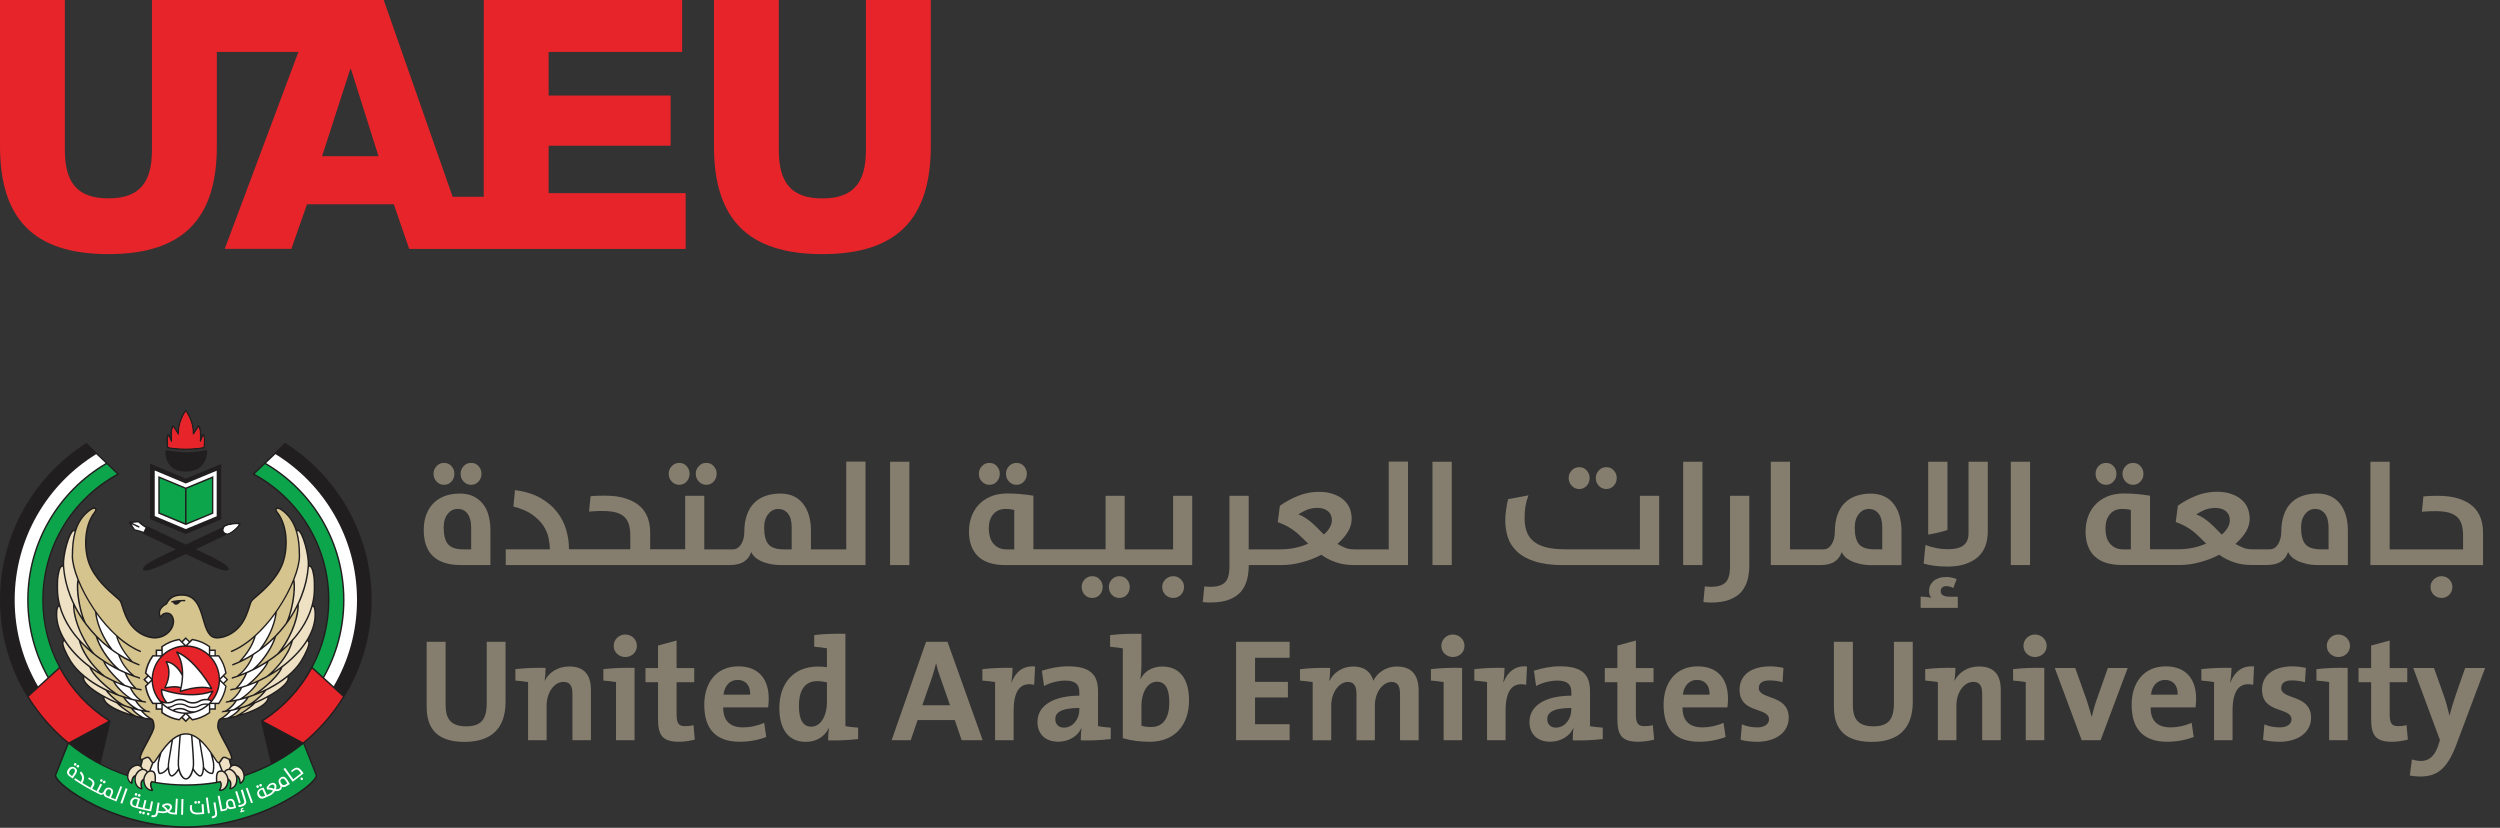 <svg width="151" height="50" viewBox="0 0 151 50" fill="none" xmlns="http://www.w3.org/2000/svg">
<rect x="0" y="0" width="151" height="50" fill="#333333" stroke="none"/>
<g clip-path="url(#clip0_256_2)">
<path d="M19.45 9.434H22.862L21.198 4.17H21.157L19.453 9.434M24.714 15.031L23.786 12.336H18.544L17.598 15.031H13.575L18.025 3.135H13.098V8.824C13.098 13.182 11.094 15.349 6.547 15.349C2 15.349 0 13.182 0 8.824V0H3.918V9.053C3.918 10.991 4.632 11.981 6.547 11.981C8.462 11.981 9.179 10.991 9.179 9.053V0H23.176L27.34 11.887H29.217L29.22 0H41.201V3.138H33.138V5.77H40.506V8.802H33.138V11.667H41.415V15.035H24.717L24.714 15.031ZM56.22 8.824C56.22 13.182 54.217 15.349 49.67 15.349C45.123 15.349 43.123 13.182 43.123 8.824V0H47.041V9.057C47.041 10.994 47.755 11.984 49.67 11.984C51.585 11.984 52.302 10.994 52.302 9.057V0H56.22V8.824Z" fill="#E72429"/>
</g>
<g clip-path="url(#clip1_256_2)">
<path d="M17.928 32.009C17.906 31.94 17.884 31.877 17.858 31.814C17.679 31.365 17.406 31.016 17.019 30.745C16.83 30.616 16.707 30.629 16.654 30.685C16.61 30.733 16.598 30.83 16.698 30.959C17.066 31.421 17.186 32.019 17.22 32.437C17.264 32.968 17.198 33.531 17.038 33.978C16.704 34.909 15.877 35.619 15.434 36C15.283 36.129 15.182 36.217 15.148 36.27C15.107 36.34 15.069 36.459 15.022 36.61C14.925 36.915 14.78 37.38 14.478 37.755C14.053 38.286 13.475 38.475 13.107 38.475C12.638 38.475 12.487 37.972 12.318 37.387C12.113 36.685 11.884 35.89 10.991 35.89C10.843 35.89 10.648 35.899 10.465 35.981C10.27 36.069 10.123 36.214 10.016 36.434C9.953 36.465 9.698 36.6 9.61 36.849C9.591 36.902 9.582 36.959 9.582 37.019C9.582 37.113 9.607 37.207 9.654 37.308H9.748C9.758 37.27 9.808 37.075 10.082 37.075C10.195 37.075 10.286 37.129 10.352 37.236C10.409 37.333 10.431 37.45 10.431 37.528C10.431 37.764 10.318 38 10.116 38.182C9.909 38.371 9.635 38.475 9.349 38.475C8.984 38.475 8.406 38.286 7.978 37.755C7.676 37.377 7.528 36.915 7.434 36.61C7.387 36.459 7.349 36.34 7.305 36.27C7.274 36.217 7.173 36.129 7.019 36C6.575 35.619 5.752 34.909 5.418 33.978C5.258 33.531 5.192 32.968 5.236 32.437C5.27 32.019 5.39 31.421 5.758 30.959C5.862 30.83 5.849 30.733 5.802 30.685C5.748 30.629 5.623 30.613 5.437 30.745C5.05 31.016 4.777 31.368 4.597 31.814C4.572 31.877 4.55 31.943 4.528 32.009C4.484 31.984 4.443 31.99 4.418 32C4.22 32.072 4.041 32.648 3.972 32.89C3.843 33.361 3.767 33.849 3.783 34.135V34.145C3.761 34.138 3.742 34.141 3.726 34.145C3.588 34.176 3.522 34.443 3.509 34.497C3.418 34.887 3.418 35.047 3.421 35.481V35.553C3.421 35.89 3.465 36.226 3.553 36.56C3.531 36.56 3.513 36.569 3.497 36.578C3.409 36.632 3.368 36.799 3.368 37.11C3.368 37.613 3.528 38.138 3.846 38.663C3.808 38.676 3.786 38.698 3.774 38.72C3.714 38.811 3.748 39 3.874 39.299C3.978 39.538 4.123 39.799 4.226 39.962C4.415 40.267 4.682 40.566 5.019 40.849C4.978 40.934 4.987 41.031 5.041 41.145C5.176 41.412 5.61 41.758 6.214 42.091C6.201 42.201 6.239 42.311 6.327 42.421C6.601 42.767 7.305 43.038 7.701 43.166C8.23 43.34 8.821 43.472 9.151 43.487C9.176 43.516 9.245 43.626 9.245 43.906C9.245 44.053 9.038 44.437 8.84 44.808C8.535 45.374 8.349 45.729 8.428 45.861C8.443 45.883 8.472 45.912 8.528 45.912C8.535 45.912 8.541 45.912 8.547 45.912C8.528 45.981 8.497 46.094 8.465 46.217C8.459 46.217 8.456 46.211 8.447 46.207C8.38 46.17 8.286 46.163 8.182 46.192C8.016 46.236 7.852 46.358 7.774 46.497C7.748 46.541 7.689 46.654 7.67 46.799C7.12 46.613 6.588 46.387 6.079 46.123L6.686 43.538C4.252 42.022 2.629 39.321 2.629 36.245C2.629 32.953 4.484 30.091 7.204 28.651L5.223 26.755C2.088 28.739 0 32.245 0 36.239C0 39.717 1.585 42.827 4.069 44.887L3.305 46.811V46.818L3.302 46.827C3.302 47.207 4.38 48.035 5.758 48.711C6.796 49.22 8.884 50 11.223 50C13.563 50 15.651 49.22 16.689 48.711C18.066 48.035 19.145 47.207 19.145 46.827V46.811L18.377 44.887C20.862 42.827 22.447 39.717 22.447 36.239C22.447 32.245 20.358 28.739 17.217 26.748L15.236 28.645C17.959 30.085 19.811 32.946 19.811 36.239C19.811 39.318 18.192 42.016 15.755 43.531L16.362 46.116C15.855 46.38 15.327 46.604 14.78 46.789C14.758 46.648 14.701 46.535 14.676 46.49C14.594 46.349 14.434 46.229 14.267 46.185C14.164 46.157 14.069 46.163 14.003 46.201C13.997 46.204 13.994 46.207 13.987 46.211C13.959 46.091 13.928 45.978 13.906 45.906C13.912 45.906 13.918 45.906 13.921 45.906C13.978 45.906 14.006 45.877 14.022 45.855C14.101 45.723 13.918 45.368 13.61 44.802C13.412 44.431 13.204 44.05 13.204 43.899C13.204 43.616 13.274 43.509 13.299 43.481C13.629 43.465 14.223 43.333 14.748 43.16C15.145 43.031 15.852 42.761 16.123 42.415C16.211 42.305 16.248 42.195 16.236 42.085C16.84 41.751 17.274 41.402 17.409 41.138C17.465 41.025 17.472 40.928 17.431 40.843C17.767 40.56 18.035 40.261 18.226 39.956C18.33 39.792 18.475 39.531 18.579 39.292C18.704 38.997 18.739 38.808 18.679 38.714C18.667 38.692 18.645 38.67 18.607 38.657C18.924 38.132 19.085 37.61 19.085 37.104C19.085 36.795 19.044 36.626 18.956 36.572C18.943 36.563 18.924 36.556 18.899 36.553C18.987 36.22 19.031 35.883 19.031 35.547V35.475C19.031 35.041 19.031 34.877 18.94 34.49C18.928 34.437 18.858 34.17 18.723 34.138C18.707 34.135 18.689 34.132 18.667 34.138V34.129C18.686 33.843 18.61 33.355 18.481 32.883C18.412 32.641 18.236 32.066 18.035 31.994C18.009 31.984 17.969 31.978 17.924 32.003" fill="#211E1F"/>
<path fill-rule="evenodd" clip-rule="evenodd" d="M13.038 47.226C13.038 47.176 13.035 47.079 13.035 46.994C13.035 46.931 13.035 46.874 13.041 46.843C13.072 46.657 13.138 46.531 13.352 46.522C13.302 46.399 13.248 46.261 13.195 46.11C13.192 46.11 13.198 46.11 13.198 46.11C13.132 46.11 13.069 46.028 12.896 45.767C12.884 45.748 12.871 45.726 12.855 45.708C12.896 45.858 12.928 45.978 12.937 46.044C12.953 46.148 12.972 46.607 12.874 46.726C12.849 46.755 12.824 46.761 12.805 46.761C12.629 46.761 12.45 46.635 12.324 46.472C12.308 46.623 12.274 46.783 12.198 46.858C12.167 46.89 12.129 46.909 12.085 46.909C11.965 46.909 11.793 46.739 11.676 46.55C11.604 46.824 11.437 47.091 11.23 47.091C11.022 47.091 10.855 46.824 10.783 46.55C10.667 46.736 10.494 46.909 10.374 46.909C10.33 46.909 10.296 46.893 10.261 46.858C10.186 46.783 10.151 46.626 10.135 46.472C10.006 46.635 9.83 46.761 9.654 46.761C9.635 46.761 9.61 46.755 9.585 46.726C9.484 46.607 9.503 46.151 9.522 46.044C9.531 45.978 9.563 45.858 9.604 45.708C9.591 45.73 9.575 45.748 9.563 45.767C9.39 46.028 9.327 46.11 9.264 46.11C9.211 46.258 9.154 46.399 9.107 46.522C9.321 46.531 9.387 46.657 9.418 46.843C9.425 46.874 9.425 46.931 9.425 46.994C9.425 47.082 9.425 47.176 9.418 47.226C10.006 47.324 10.607 47.371 11.223 47.371C11.84 47.371 12.447 47.321 13.038 47.223" fill="white"/>
<path d="M12.223 26.217C12.201 26.277 12.176 26.343 12.157 26.39C12.157 26.371 12.157 26.352 12.157 26.336C12.157 26.132 12.135 25.877 12.044 25.689H11.962C11.899 25.789 11.783 25.972 11.717 26.075C11.717 26.006 11.711 25.918 11.692 25.814C11.654 25.575 11.547 25.204 11.27 24.786H11.173C10.896 25.201 10.793 25.575 10.755 25.814C10.736 25.918 10.733 26.006 10.73 26.075C10.66 25.972 10.547 25.789 10.484 25.689H10.402C10.311 25.881 10.289 26.135 10.289 26.34V26.393C10.274 26.349 10.245 26.283 10.223 26.22H10.113C10.031 26.503 10.053 26.72 10.072 26.912C10.075 26.956 10.079 26.997 10.085 27.038V27.072L10.12 27.079C10.575 27.173 11.157 27.176 11.22 27.176C11.283 27.176 11.865 27.176 12.321 27.079L12.355 27.072V27.038C12.362 26.997 12.365 26.953 12.368 26.909C12.387 26.711 12.412 26.462 12.327 26.22H12.217" fill="#211E1F"/>
<path d="M10.824 26.23C10.824 26.23 10.818 26.186 10.818 26.11C10.818 25.899 10.868 25.428 11.223 24.871C11.579 25.428 11.629 25.896 11.629 26.11C11.629 26.186 11.623 26.23 11.623 26.23L11.704 26.261C11.704 26.261 11.925 25.909 11.997 25.802C12.053 25.965 12.069 26.167 12.069 26.333C12.069 26.522 12.05 26.67 12.05 26.67L12.135 26.695C12.135 26.695 12.223 26.469 12.277 26.333C12.299 26.425 12.305 26.516 12.305 26.604C12.305 26.708 12.296 26.805 12.286 26.899C12.283 26.934 12.28 26.965 12.277 26.997C11.833 27.085 11.286 27.085 11.226 27.085C11.167 27.085 10.616 27.085 10.176 26.997C10.176 26.969 10.17 26.934 10.167 26.902C10.157 26.821 10.151 26.733 10.151 26.635C10.151 26.544 10.157 26.45 10.182 26.343C10.236 26.481 10.321 26.698 10.321 26.698L10.406 26.676C10.406 26.676 10.387 26.528 10.387 26.337C10.387 26.17 10.402 25.969 10.459 25.805C10.528 25.915 10.752 26.264 10.752 26.264L10.833 26.233" fill="#E72429"/>
<path d="M9.079 28.22V31.349L11.22 32.245L13.355 31.362V28.035C13.355 28.035 11.318 28.877 11.22 28.918C11.123 28.877 9.079 28.022 9.079 28.022V28.223" fill="#211E1F"/>
<path d="M9.346 28.418C9.651 28.547 11.22 29.204 11.22 29.204C11.22 29.204 12.783 28.557 13.088 28.431V31.182C12.94 31.242 11.315 31.918 11.22 31.956C11.126 31.918 9.491 31.233 9.346 31.17V28.418Z" fill="white"/>
<path d="M11.22 29.447L9.56 28.755V31.022L11.22 31.714L12.887 31.022V28.755L11.22 29.447Z" fill="#211E1F"/>
<path d="M13.459 31.837L11.226 32.893L8.84 31.761L8.824 31.793C8.626 31.683 8.393 31.472 8.393 31.469L8.377 31.456H8.359L7.799 31.513L7.774 31.56L8.094 32.047H8.113C8.113 32.047 8.425 32.11 8.632 32.198L8.62 32.227L10.626 33.176L9.884 33.528C9.692 33.62 9.327 33.799 9.038 33.975C8.717 34.173 8.601 34.299 8.645 34.4C8.654 34.418 8.67 34.44 8.708 34.453C8.915 34.528 9.67 34.195 10.101 33.991L11.223 33.459L12.346 33.991C12.777 34.195 13.531 34.528 13.742 34.453C13.78 34.44 13.799 34.415 13.805 34.4C13.815 34.381 13.821 34.352 13.805 34.315C13.73 34.104 12.997 33.733 12.563 33.528L11.821 33.176L13.676 32.296C13.733 32.305 13.796 32.302 13.862 32.27C14.06 32.176 14.412 31.906 14.525 31.654L14.55 31.598L14.488 31.585C14.236 31.538 13.786 31.61 13.591 31.698C13.528 31.727 13.481 31.774 13.45 31.83" fill="#211E1F"/>
<path d="M12.45 27.192C12.088 27.267 11.484 27.318 11.245 27.318C11.006 27.318 10.402 27.267 10.041 27.192L9.994 27.182V27.233C9.987 27.255 9.946 27.767 10.283 28.132C10.497 28.368 10.814 28.484 11.229 28.484C11.645 28.484 11.962 28.365 12.185 28.129C12.531 27.764 12.509 27.252 12.506 27.23V27.179L12.453 27.189" fill="#211E1F"/>
<path d="M2.934 40.871C2.167 39.5 1.729 37.922 1.729 36.239C1.729 32.739 3.623 29.679 6.443 28.035L7.063 28.626C4.374 30.101 2.55 32.956 2.55 36.239C2.55 37.708 2.915 39.091 3.56 40.302" fill="#0DA54C"/>
<path d="M6.544 43.547L4.145 44.836C3.198 44.056 2.384 43.126 1.736 42.078L3.597 40.387C4.299 41.673 5.314 42.761 6.544 43.55" fill="#E72429"/>
<path d="M6.003 46.075C5.371 45.739 4.774 45.343 4.22 44.896L6.576 43.629L6.003 46.075Z" fill="#211E1F"/>
<path d="M5.811 27.431L6.377 27.972C3.544 29.635 1.641 32.717 1.641 36.239C1.641 37.944 2.088 39.544 2.868 40.931L2.296 41.453C1.399 39.921 0.887 38.142 0.887 36.239C0.887 32.513 2.858 29.248 5.814 27.428" fill="white"/>
<path d="M19.516 40.871C20.283 39.5 20.72 37.922 20.72 36.239C20.72 32.739 18.824 29.679 16.006 28.035L15.387 28.626C18.075 30.101 19.899 32.956 19.899 36.239C19.899 37.708 19.535 39.091 18.89 40.302" fill="#0DA54C"/>
<path d="M15.906 43.547L18.305 44.836C19.252 44.056 20.066 43.126 20.711 42.078L18.849 40.387C18.148 41.673 17.132 42.761 15.906 43.55" fill="#E72429"/>
<path d="M16.447 46.075C17.079 45.739 17.676 45.343 18.23 44.896L15.874 43.629L16.447 46.075Z" fill="#211E1F"/>
<path d="M16.638 27.431L16.072 27.972C18.906 29.635 20.808 32.717 20.808 36.239C20.808 37.944 20.365 39.544 19.582 40.931L20.154 41.453C21.05 39.921 21.563 38.142 21.563 36.239C21.563 32.513 19.591 29.248 16.635 27.428" fill="white"/>
<path d="M8.786 31.877L8.67 32.12C8.481 32.041 8.22 31.984 8.148 31.968C8.135 31.95 8.022 31.777 7.95 31.663L8.396 31.877L8.434 31.799L7.991 31.585C8.123 31.572 8.321 31.553 8.346 31.55C8.403 31.601 8.604 31.777 8.786 31.874" fill="white"/>
<path d="M13.522 32.088C13.509 32.066 13.503 31.991 13.528 31.918C13.55 31.858 13.588 31.817 13.642 31.792C13.802 31.717 14.17 31.657 14.409 31.679C14.277 31.896 13.975 32.116 13.824 32.189C13.67 32.261 13.538 32.123 13.522 32.091" fill="white"/>
<path d="M10.824 26.23C10.824 26.23 10.818 26.186 10.818 26.11C10.818 25.899 10.868 25.428 11.223 24.871C11.579 25.428 11.629 25.896 11.629 26.11C11.629 26.186 11.623 26.23 11.623 26.23L11.704 26.261C11.704 26.261 11.925 25.909 11.997 25.802C12.053 25.965 12.069 26.167 12.069 26.333C12.069 26.522 12.05 26.67 12.05 26.67L12.135 26.695C12.135 26.695 12.223 26.469 12.277 26.333C12.299 26.425 12.305 26.516 12.305 26.604C12.305 26.708 12.296 26.805 12.286 26.899C12.283 26.934 12.28 26.965 12.277 26.997C11.833 27.085 11.286 27.085 11.226 27.085C11.167 27.085 10.616 27.085 10.176 26.997C10.176 26.969 10.17 26.934 10.167 26.902C10.157 26.821 10.151 26.733 10.151 26.635C10.151 26.544 10.157 26.45 10.182 26.343C10.236 26.481 10.321 26.698 10.321 26.698L10.406 26.676C10.406 26.676 10.387 26.528 10.387 26.337C10.387 26.17 10.402 25.969 10.459 25.805C10.528 25.915 10.752 26.264 10.752 26.264L10.833 26.233" fill="#E72429"/>
<path d="M9.079 28.22V31.349L11.22 32.245L13.355 31.362V28.035C13.355 28.035 11.318 28.877 11.22 28.918C11.123 28.877 9.079 28.022 9.079 28.022V28.223" fill="#211E1F"/>
<path d="M9.346 28.418C9.651 28.547 11.22 29.204 11.22 29.204C11.22 29.204 12.783 28.557 13.088 28.431V31.182C12.94 31.242 11.315 31.918 11.22 31.956C11.126 31.918 9.491 31.233 9.346 31.17V28.418Z" fill="white"/>
<path d="M11.22 29.447L9.56 28.755V31.022L11.22 31.714L12.887 31.022V28.755L11.22 29.447Z" fill="#211E1F"/>
<path d="M13.522 32.088C13.509 32.066 13.503 31.991 13.528 31.918C13.55 31.858 13.588 31.817 13.642 31.792C13.802 31.717 14.17 31.657 14.409 31.679C14.277 31.896 13.975 32.116 13.824 32.189C13.67 32.261 13.538 32.123 13.522 32.091" fill="white"/>
<path fill-rule="evenodd" clip-rule="evenodd" d="M10.833 44.456C10.78 45.098 10.711 46.013 10.73 46.227C10.733 46.286 10.742 46.355 10.755 46.422C10.651 46.623 10.456 46.818 10.374 46.818C10.355 46.818 10.34 46.811 10.324 46.796C10.242 46.714 10.214 46.447 10.214 46.227C10.214 46.094 10.28 45.72 10.349 45.321C10.387 45.104 10.425 44.887 10.456 44.689C10.575 44.594 10.701 44.513 10.833 44.456Z" fill="white"/>
<path fill-rule="evenodd" clip-rule="evenodd" d="M10.352 44.78C10.324 44.95 10.292 45.132 10.264 45.305C10.192 45.723 10.129 46.085 10.129 46.223C10.129 46.255 10.129 46.292 10.129 46.33C10.016 46.513 9.827 46.67 9.657 46.67C9.645 46.66 9.613 46.6 9.601 46.409C9.601 46.368 9.597 46.324 9.597 46.28C9.597 46.189 9.604 46.104 9.61 46.056C9.626 45.962 9.685 45.736 9.761 45.475C9.921 45.245 10.123 44.987 10.352 44.78Z" fill="white"/>
<path fill-rule="evenodd" clip-rule="evenodd" d="M11.229 44.371C11.333 44.371 11.437 44.39 11.534 44.421C11.588 45.063 11.657 46.01 11.641 46.22C11.616 46.547 11.434 47.003 11.229 47.003C11.025 47.003 10.843 46.547 10.818 46.22C10.799 46.01 10.871 45.063 10.924 44.421C11.022 44.39 11.126 44.371 11.229 44.371Z" fill="white"/>
<path fill-rule="evenodd" clip-rule="evenodd" d="M11.626 44.456C11.679 45.098 11.748 46.013 11.729 46.227C11.723 46.286 11.717 46.355 11.704 46.422C11.808 46.623 12.003 46.818 12.085 46.818C12.104 46.818 12.119 46.811 12.135 46.796C12.217 46.714 12.248 46.447 12.245 46.227C12.245 46.094 12.179 45.72 12.11 45.321C12.072 45.104 12.034 44.887 12.006 44.689C11.887 44.594 11.761 44.513 11.629 44.456" fill="white"/>
<path fill-rule="evenodd" clip-rule="evenodd" d="M12.107 44.78C12.135 44.95 12.167 45.132 12.195 45.305C12.267 45.723 12.33 46.085 12.33 46.223C12.33 46.255 12.33 46.292 12.33 46.33C12.443 46.513 12.632 46.67 12.802 46.67C12.815 46.66 12.846 46.6 12.858 46.409C12.858 46.368 12.862 46.324 12.862 46.28C12.862 46.189 12.858 46.104 12.849 46.056C12.833 45.962 12.774 45.736 12.698 45.475C12.538 45.245 12.336 44.987 12.11 44.78" fill="white"/>
<path fill-rule="evenodd" clip-rule="evenodd" d="M8.733 47.11C8.733 46.868 8.937 46.613 9.082 46.613C9.239 46.613 9.299 46.67 9.33 46.859C9.333 46.884 9.336 46.934 9.336 46.991C9.336 47.063 9.336 47.145 9.333 47.205C9.274 47.192 9.151 47.164 9.151 47.164L9.135 47.186C9.097 47.233 9.057 47.296 9.057 47.381C9.057 47.51 9.097 47.623 9.132 47.692C8.818 47.642 8.733 47.299 8.733 47.11Z" fill="#EEE1C4"/>
<path fill-rule="evenodd" clip-rule="evenodd" d="M9.176 46.082C9.116 46.248 9.057 46.406 9.006 46.538C8.975 46.547 8.943 46.566 8.915 46.585C8.909 46.572 8.902 46.563 8.896 46.553C8.849 46.487 8.774 46.447 8.66 46.425C8.654 46.425 8.645 46.425 8.638 46.425C8.629 46.371 8.597 46.321 8.55 46.277C8.591 46.113 8.635 45.95 8.651 45.893C8.686 45.88 8.717 45.862 8.748 45.846C8.805 45.818 8.858 45.789 8.921 45.789C8.981 45.789 9.022 45.862 9.066 45.937C9.097 45.991 9.132 46.047 9.179 46.085" fill="#EEE1C4"/>
<path fill-rule="evenodd" clip-rule="evenodd" d="M8.163 46.795C8.101 46.827 8.041 46.868 8.003 46.931C7.937 47.044 7.918 47.16 7.912 47.239C7.843 47.182 7.796 47.11 7.77 47.025C7.758 46.984 7.755 46.94 7.755 46.896C7.755 46.764 7.802 46.629 7.855 46.538C7.924 46.418 8.066 46.311 8.211 46.273C8.289 46.252 8.362 46.255 8.406 46.283C8.484 46.327 8.528 46.374 8.544 46.431C8.396 46.468 8.236 46.619 8.16 46.795" fill="#EEE1C4"/>
<path fill-rule="evenodd" clip-rule="evenodd" d="M8.651 47.022C8.575 47.088 8.503 47.16 8.484 47.264C8.478 47.302 8.475 47.34 8.475 47.377C8.475 47.462 8.49 47.535 8.506 47.585C8.421 47.556 8.352 47.506 8.299 47.431C8.226 47.327 8.201 47.195 8.201 47.078C8.201 47.031 8.204 46.984 8.211 46.943C8.251 46.707 8.5 46.487 8.641 46.513C8.729 46.528 8.786 46.556 8.821 46.604C8.83 46.616 8.836 46.629 8.843 46.648C8.748 46.742 8.676 46.883 8.651 47.025" fill="#EEE1C4"/>
<path d="M7.05 42.491C7.141 42.607 7.516 42.903 7.846 43.116C7.811 43.104 7.774 43.094 7.739 43.082C7.072 42.862 6.597 42.607 6.406 42.365C6.346 42.286 6.311 42.211 6.311 42.135C6.431 42.201 6.557 42.264 6.689 42.327C6.808 42.384 6.931 42.437 7.053 42.491" fill="#EEE1C4"/>
<path d="M5.393 40.305C5.544 40.755 6.239 41.399 6.767 41.789C6.601 41.717 6.437 41.642 6.274 41.557C5.377 41.097 4.676 40.513 4.302 39.912C4.022 39.459 3.767 38.89 3.849 38.764C3.849 38.758 3.862 38.742 3.896 38.742C4.204 39.227 4.648 39.711 5.185 40.145C5.252 40.201 5.321 40.252 5.39 40.305" fill="#EEE1C4"/>
<path d="M5.934 40.575C5.695 40.421 5.462 40.255 5.245 40.079C4.711 39.648 4.27 39.163 3.965 38.679C3.632 38.145 3.462 37.616 3.462 37.11C3.462 36.745 3.522 36.67 3.547 36.654C3.55 36.654 3.56 36.645 3.582 36.654C3.648 36.877 3.729 37.101 3.833 37.321C4.056 37.799 4.368 38.261 4.755 38.695C4.877 39.204 5.185 39.682 5.421 39.994C5.579 40.198 5.755 40.396 5.931 40.572" fill="#EEE1C4"/>
<path d="M6.371 41.707C6.487 41.88 6.764 42.173 7.079 42.409C6.959 42.358 6.84 42.305 6.723 42.248C5.899 41.855 5.286 41.418 5.129 41.104C5.091 41.028 5.079 40.962 5.098 40.909C5.425 41.176 5.808 41.421 6.236 41.641C6.28 41.663 6.327 41.685 6.371 41.711" fill="#EEE1C4"/>
<path d="M5.381 39.192C5.249 39.072 5.123 38.953 5 38.827C4.532 38.343 4.167 37.824 3.915 37.283C3.648 36.714 3.513 36.132 3.513 35.553V35.481C3.513 35.053 3.513 34.896 3.601 34.516C3.635 34.368 3.701 34.242 3.752 34.23C3.764 34.226 3.78 34.233 3.796 34.248C3.843 34.843 3.981 35.437 4.211 36.025C4.271 36.179 4.337 36.33 4.409 36.481C4.393 36.943 4.532 37.535 4.802 38.154C4.966 38.528 5.17 38.893 5.381 39.192Z" fill="#EEE1C4"/>
<path fill-rule="evenodd" clip-rule="evenodd" d="M13.371 47.255C13.39 47.289 13.402 47.33 13.402 47.381C13.402 47.51 13.362 47.623 13.327 47.692C13.638 47.642 13.726 47.299 13.726 47.11C13.726 46.868 13.522 46.613 13.377 46.613C13.22 46.613 13.16 46.67 13.129 46.859C13.126 46.884 13.123 46.934 13.123 46.991C13.123 47.063 13.123 47.145 13.129 47.205C13.189 47.192 13.311 47.164 13.311 47.164L13.33 47.186C13.346 47.208 13.362 47.23 13.377 47.255" fill="#EEE1C4"/>
<path fill-rule="evenodd" clip-rule="evenodd" d="M13.283 46.082C13.343 46.248 13.402 46.406 13.453 46.538C13.484 46.547 13.516 46.566 13.547 46.585C13.553 46.572 13.56 46.563 13.566 46.553C13.613 46.487 13.689 46.447 13.802 46.425C13.808 46.425 13.814 46.425 13.824 46.425C13.833 46.371 13.865 46.321 13.912 46.277C13.871 46.113 13.827 45.95 13.808 45.893C13.774 45.88 13.742 45.862 13.711 45.846C13.654 45.818 13.604 45.789 13.541 45.789C13.484 45.789 13.44 45.862 13.396 45.937C13.365 45.991 13.33 46.047 13.283 46.085" fill="#EEE1C4"/>
<path fill-rule="evenodd" clip-rule="evenodd" d="M14.296 46.795C14.358 46.827 14.418 46.868 14.456 46.931C14.522 47.044 14.541 47.16 14.544 47.239C14.613 47.182 14.663 47.11 14.685 47.025C14.695 46.984 14.701 46.94 14.701 46.896C14.701 46.764 14.654 46.629 14.601 46.538C14.531 46.418 14.39 46.311 14.245 46.273C14.163 46.252 14.091 46.255 14.047 46.283C13.969 46.327 13.924 46.374 13.912 46.431C14.06 46.468 14.22 46.619 14.296 46.795Z" fill="#EEE1C4"/>
<path fill-rule="evenodd" clip-rule="evenodd" d="M13.808 47.022C13.884 47.088 13.956 47.16 13.975 47.264C13.981 47.302 13.984 47.34 13.984 47.377C13.984 47.462 13.969 47.535 13.956 47.585C14.041 47.556 14.11 47.506 14.161 47.431C14.233 47.327 14.258 47.195 14.258 47.078C14.258 47.031 14.255 46.984 14.245 46.943C14.204 46.707 13.956 46.487 13.815 46.513C13.726 46.528 13.67 46.556 13.639 46.604C13.629 46.616 13.623 46.629 13.617 46.648C13.711 46.742 13.783 46.883 13.808 47.025" fill="#EEE1C4"/>
<path d="M15.409 42.491C15.318 42.607 14.944 42.903 14.613 43.116C14.648 43.104 14.686 43.094 14.72 43.082C15.387 42.862 15.862 42.607 16.053 42.365C16.116 42.286 16.148 42.211 16.151 42.135C16.032 42.201 15.906 42.264 15.774 42.327C15.651 42.384 15.531 42.437 15.412 42.491" fill="#EEE1C4"/>
<path d="M17.066 40.305C16.915 40.755 16.22 41.399 15.689 41.789C15.855 41.717 16.022 41.642 16.182 41.557C17.079 41.097 17.78 40.513 18.151 39.912C18.434 39.459 18.686 38.89 18.604 38.764C18.601 38.758 18.591 38.742 18.557 38.742C18.248 39.227 17.805 39.711 17.27 40.145C17.204 40.201 17.135 40.252 17.066 40.305Z" fill="#EEE1C4"/>
<path d="M16.522 40.575C16.761 40.421 16.994 40.255 17.211 40.079C17.745 39.648 18.189 39.163 18.491 38.679C18.824 38.145 18.994 37.616 18.994 37.11C18.994 36.745 18.934 36.67 18.909 36.654C18.906 36.654 18.896 36.645 18.874 36.654C18.808 36.877 18.726 37.101 18.623 37.321C18.399 37.799 18.088 38.261 17.698 38.695C17.578 39.204 17.27 39.682 17.031 39.994C16.874 40.198 16.698 40.396 16.519 40.572" fill="#EEE1C4"/>
<path d="M16.085 41.707C15.969 41.88 15.692 42.173 15.377 42.409C15.497 42.358 15.616 42.305 15.733 42.248C16.557 41.855 17.17 41.418 17.327 41.104C17.365 41.028 17.374 40.962 17.359 40.909C17.028 41.176 16.648 41.421 16.22 41.641C16.176 41.663 16.129 41.685 16.085 41.711" fill="#EEE1C4"/>
<path d="M17.079 39.192C17.211 39.072 17.34 38.953 17.459 38.827C17.924 38.343 18.292 37.824 18.544 37.283C18.811 36.714 18.947 36.132 18.947 35.553V35.481C18.947 35.053 18.947 34.896 18.858 34.516C18.824 34.368 18.758 34.242 18.707 34.23C18.695 34.226 18.679 34.233 18.663 34.248C18.616 34.843 18.478 35.437 18.248 36.025C18.189 36.179 18.123 36.33 18.05 36.481C18.066 36.943 17.928 37.535 17.657 38.154C17.494 38.528 17.286 38.893 17.079 39.192Z" fill="#EEE1C4"/>
<path d="M11.229 44.283C10.437 44.283 9.821 45.22 9.487 45.723C9.399 45.855 9.302 46.006 9.267 46.025C9.223 46.025 9.182 45.956 9.145 45.89C9.091 45.799 9.031 45.698 8.921 45.698C8.836 45.698 8.77 45.733 8.707 45.764C8.654 45.796 8.601 45.824 8.538 45.824C8.519 45.824 8.519 45.818 8.516 45.814C8.506 45.796 8.494 45.73 8.607 45.472C8.689 45.292 8.811 45.066 8.928 44.849C9.141 44.453 9.343 44.075 9.343 43.906C9.343 43.522 9.22 43.418 9.204 43.409C9.204 43.409 9.198 43.406 9.195 43.406C9.035 43.327 8.818 43.163 8.648 42.981C8.805 43.006 8.95 43.022 9.088 43.028L9.006 42.934C8.959 42.934 8.921 42.928 8.871 42.921C8.619 42.786 8.399 42.553 8.27 42.358C8.462 42.396 8.654 42.428 8.836 42.447L8.789 42.352C8.736 42.346 8.679 42.336 8.623 42.33C8.346 42.17 8.11 41.906 7.943 41.582C8.154 41.638 8.362 41.679 8.56 41.708L8.541 41.616C8.446 41.604 8.349 41.585 8.248 41.566C8.003 41.333 7.786 41.028 7.641 40.714C7.906 40.824 8.176 40.921 8.45 41.003L8.456 40.912C8.358 40.88 8.248 40.846 8.151 40.814C7.758 40.531 7.434 40.11 7.248 39.638C7.619 39.865 8.006 40.053 8.406 40.204L8.437 40.123C8.299 40.069 8.16 40.013 8.025 39.95C7.588 39.494 7.264 38.972 7.123 38.531C7.522 38.877 7.978 39.185 8.484 39.396L8.525 39.318C7.198 38.767 6.192 37.497 5.695 36.755C5.311 36.182 4.987 35.572 4.755 34.99C4.535 34.437 4.415 33.937 4.415 33.585C4.415 32.868 4.503 32.302 4.679 31.852C4.852 31.418 5.116 31.082 5.487 30.821C5.626 30.723 5.714 30.726 5.739 30.752C5.758 30.773 5.748 30.833 5.689 30.909C5.308 31.39 5.182 32.003 5.148 32.437C5.101 32.981 5.17 33.557 5.333 34.016C5.676 34.968 6.513 35.689 6.962 36.075C7.097 36.192 7.204 36.283 7.229 36.324C7.267 36.384 7.302 36.497 7.349 36.642C7.446 36.953 7.597 37.425 7.909 37.814C8.355 38.371 8.962 38.569 9.349 38.569C9.657 38.569 9.95 38.456 10.176 38.252C10.396 38.053 10.522 37.792 10.522 37.531C10.522 37.321 10.402 36.99 10.085 36.99C9.858 36.99 9.752 37.104 9.704 37.192C9.682 37.135 9.673 37.079 9.673 37.022C9.673 36.975 9.682 36.928 9.698 36.884C9.783 36.642 10.066 36.516 10.069 36.516L10.085 36.509L10.091 36.494C10.305 36.047 10.667 35.984 10.994 35.984C11.362 35.984 11.638 36.132 11.843 36.434C12.028 36.708 12.132 37.066 12.233 37.415C12.406 38.006 12.569 38.569 13.107 38.569C13.494 38.569 14.101 38.371 14.547 37.814C14.858 37.425 15.006 36.953 15.107 36.642C15.154 36.497 15.189 36.38 15.226 36.324C15.252 36.28 15.358 36.189 15.494 36.075C15.943 35.689 16.78 34.968 17.123 34.016C17.286 33.557 17.355 32.981 17.311 32.437C17.277 32.006 17.154 31.39 16.77 30.909C16.711 30.833 16.701 30.773 16.72 30.752C16.742 30.726 16.83 30.726 16.972 30.821C17.343 31.082 17.607 31.418 17.78 31.852C17.959 32.302 18.044 32.868 18.044 33.585C18.044 33.94 17.924 34.437 17.704 34.99C17.472 35.575 17.148 36.185 16.764 36.755C16.264 37.497 15.261 38.77 13.931 39.318L13.972 39.396C14.475 39.189 14.931 38.877 15.33 38.531C15.192 38.972 14.865 39.494 14.428 39.95C14.292 40.013 14.154 40.069 14.016 40.123L14.047 40.204C14.447 40.053 14.833 39.862 15.204 39.638C15.022 40.107 14.698 40.531 14.302 40.814C14.204 40.849 14.097 40.884 14 40.912V41.003C14.28 40.921 14.55 40.824 14.814 40.714C14.67 41.028 14.456 41.333 14.211 41.566C14.113 41.588 14.012 41.604 13.918 41.616L13.899 41.708C14.097 41.682 14.305 41.638 14.516 41.582C14.352 41.906 14.113 42.17 13.836 42.33C13.78 42.34 13.723 42.346 13.67 42.352L13.619 42.447C13.805 42.428 13.994 42.396 14.189 42.358C14.06 42.55 13.836 42.786 13.588 42.921C13.538 42.928 13.5 42.931 13.453 42.934L13.371 43.028C13.506 43.022 13.654 43.006 13.808 42.981C13.638 43.163 13.425 43.327 13.261 43.406C13.261 43.406 13.255 43.406 13.252 43.409C13.236 43.418 13.113 43.522 13.113 43.906C13.113 44.075 13.314 44.453 13.528 44.849C13.648 45.066 13.767 45.292 13.849 45.472C13.962 45.726 13.953 45.796 13.94 45.814C13.94 45.814 13.934 45.824 13.918 45.824C13.855 45.824 13.802 45.796 13.748 45.764C13.685 45.733 13.623 45.698 13.534 45.698C13.428 45.698 13.365 45.799 13.311 45.89C13.27 45.959 13.233 46.022 13.189 46.025C13.154 46.006 13.053 45.855 12.965 45.723C12.635 45.22 12.016 44.283 11.223 44.283" fill="#D6C48F"/>
<path d="M6.566 39.044C6.075 38.654 5.638 38.207 5.258 37.707C5.239 37.682 5.22 37.657 5.201 37.629H5.198C4.918 37.104 4.667 35.849 4.742 35.17C4.965 35.698 5.27 36.261 5.629 36.795C5.663 36.846 5.698 36.896 5.733 36.95C5.802 37.623 6.101 38.371 6.566 39.041" fill="#D6C48F"/>
<path d="M7.906 42.802C8.022 42.975 8.236 43.151 8.428 43.277C8.359 43.261 8.286 43.242 8.211 43.223C7.947 43.104 7.51 42.783 7.271 42.582C7.487 42.667 7.701 42.739 7.906 42.802Z" fill="#D6C48F"/>
<path d="M6.827 41.167C6.956 41.459 7.362 41.871 7.711 42.126C7.532 42.072 7.349 42.013 7.17 41.95C6.723 41.695 5.821 40.943 5.538 40.412C5.947 40.704 6.384 40.959 6.827 41.167Z" fill="#D6C48F"/>
<path d="M7.302 41.274C6.987 41.151 6.67 41 6.362 40.83C5.912 40.487 5.157 39.673 4.893 38.843C4.909 38.858 4.921 38.874 4.937 38.89C5.318 39.283 5.755 39.645 6.23 39.956C6.311 40.261 6.88 40.906 7.302 41.274Z" fill="#D6C48F"/>
<path d="M7.626 42.616C7.23 42.469 6.78 42.063 6.55 41.789C6.84 41.921 7.135 42.038 7.434 42.135C7.604 42.409 7.855 42.616 8.06 42.755C7.918 42.714 7.774 42.667 7.626 42.616Z" fill="#D6C48F"/>
<path d="M6.909 40.258C6.487 40.032 6.091 39.77 5.723 39.481C5.431 39.16 5.116 38.651 4.88 38.12C4.651 37.591 4.516 37.085 4.497 36.667C4.692 37.047 4.921 37.412 5.186 37.761C5.368 38.003 5.566 38.23 5.774 38.447C5.877 38.796 6.085 39.205 6.358 39.594C6.531 39.843 6.72 40.072 6.909 40.258Z" fill="#D6C48F"/>
<path d="M15.893 39.044C16.381 38.654 16.821 38.207 17.201 37.707C17.22 37.682 17.239 37.657 17.258 37.629C17.538 37.104 17.792 35.849 17.717 35.17C17.494 35.698 17.189 36.261 16.83 36.795C16.796 36.846 16.761 36.896 16.726 36.95C16.657 37.623 16.358 38.371 15.893 39.041" fill="#D6C48F"/>
<path d="M14.553 42.802C14.437 42.975 14.223 43.151 14.031 43.277C14.101 43.261 14.173 43.242 14.248 43.223C14.513 43.104 14.95 42.783 15.189 42.582C14.972 42.667 14.761 42.739 14.553 42.802Z" fill="#D6C48F"/>
<path d="M15.632 41.167C15.5 41.459 15.098 41.871 14.748 42.126C14.931 42.072 15.11 42.013 15.289 41.95C15.736 41.695 16.639 40.943 16.922 40.412C16.513 40.704 16.076 40.959 15.632 41.167Z" fill="#D6C48F"/>
<path d="M15.157 41.274C15.472 41.151 15.789 41 16.098 40.83C16.547 40.487 17.302 39.673 17.569 38.843C17.553 38.858 17.538 38.874 17.522 38.89C17.142 39.283 16.704 39.645 16.23 39.956C16.148 40.261 15.579 40.906 15.157 41.274Z" fill="#D6C48F"/>
<path d="M14.833 42.616C15.23 42.469 15.679 42.063 15.909 41.789C15.62 41.921 15.324 42.038 15.025 42.135C14.855 42.409 14.604 42.616 14.399 42.755C14.541 42.714 14.686 42.667 14.833 42.616Z" fill="#D6C48F"/>
<path d="M15.55 40.258C15.972 40.032 16.368 39.77 16.733 39.481C17.025 39.16 17.34 38.651 17.572 38.12C17.805 37.591 17.937 37.085 17.959 36.667C17.764 37.047 17.535 37.412 17.27 37.761C17.088 38.003 16.893 38.23 16.682 38.447C16.579 38.796 16.371 39.205 16.101 39.594C15.928 39.843 15.736 40.072 15.55 40.258Z" fill="#D6C48F"/>
<path d="M6.814 39.233C6.557 38.903 6.333 38.531 6.163 38.157C6 37.796 5.893 37.443 5.84 37.104C6.129 37.503 6.525 37.981 7.006 38.418C7.11 38.846 7.409 39.371 7.818 39.843C7.472 39.67 7.135 39.465 6.818 39.233" fill="white"/>
<path d="M8.053 42.843C8.211 42.887 8.365 42.921 8.509 42.953C8.629 43.094 8.799 43.261 8.978 43.38C8.903 43.371 8.818 43.355 8.726 43.34C8.547 43.264 8.236 43.057 8.053 42.846" fill="white"/>
<path d="M7.83 41.547C7.972 41.852 8.173 42.11 8.412 42.292C8.274 42.267 8.132 42.236 7.987 42.201C7.632 42.009 7.148 41.547 6.956 41.226C7.249 41.355 7.541 41.462 7.827 41.547" fill="white"/>
<path d="M8.088 41.525C7.915 41.484 7.742 41.431 7.563 41.371C7.179 41.097 6.538 40.406 6.355 40.041C6.726 40.273 7.116 40.484 7.525 40.66C7.654 40.975 7.852 41.277 8.088 41.528" fill="white"/>
<path d="M7.572 42.179C7.767 42.239 7.959 42.289 8.151 42.333C8.255 42.509 8.437 42.73 8.663 42.89C8.566 42.874 8.465 42.855 8.365 42.83C8.198 42.742 7.824 42.519 7.575 42.179" fill="white"/>
<path d="M7.896 40.714C7.667 40.626 7.44 40.528 7.22 40.418C6.774 40.066 6.179 39.295 5.918 38.591C6.138 38.808 6.374 39.012 6.619 39.198C6.786 39.327 6.959 39.443 7.132 39.556C7.283 40 7.553 40.406 7.896 40.711" fill="white"/>
<path d="M15.645 39.233C15.903 38.903 16.126 38.531 16.296 38.157C16.459 37.796 16.566 37.443 16.62 37.104C16.33 37.503 15.934 37.981 15.453 38.418C15.349 38.846 15.054 39.371 14.645 39.843C14.991 39.67 15.327 39.465 15.648 39.233" fill="white"/>
<path d="M14.406 42.843C14.248 42.887 14.094 42.921 13.95 42.953C13.83 43.094 13.661 43.261 13.484 43.38C13.56 43.371 13.645 43.355 13.736 43.34C13.915 43.264 14.226 43.057 14.409 42.846" fill="white"/>
<path d="M14.629 41.547C14.487 41.852 14.283 42.11 14.047 42.292C14.185 42.267 14.327 42.236 14.472 42.201C14.827 42.009 15.308 41.547 15.503 41.226C15.211 41.355 14.918 41.462 14.632 41.547" fill="white"/>
<path d="M14.371 41.525C14.544 41.484 14.72 41.431 14.896 41.371C15.28 41.097 15.921 40.406 16.104 40.041C15.733 40.273 15.343 40.484 14.934 40.66C14.805 40.975 14.607 41.277 14.371 41.528" fill="white"/>
<path d="M14.887 42.179C14.695 42.239 14.5 42.289 14.308 42.333C14.208 42.509 14.022 42.73 13.799 42.89C13.896 42.874 13.997 42.855 14.098 42.83C14.264 42.742 14.639 42.519 14.887 42.179Z" fill="white"/>
<path d="M14.563 40.714C14.793 40.626 15.019 40.528 15.239 40.418C15.686 40.066 16.28 39.295 16.541 38.591C16.318 38.808 16.085 39.012 15.836 39.198C15.67 39.327 15.497 39.443 15.324 39.556C15.173 40 14.903 40.406 14.56 40.711" fill="white"/>
<path d="M11.223 43.62L11.462 43.381L11.604 43.522H11.626C12.006 43.456 12.371 43.305 12.682 43.079L12.701 43.066V42.868H13.038V42.532C13.148 42.532 13.236 42.532 13.236 42.532L13.248 42.513C13.475 42.198 13.626 41.833 13.685 41.453V41.431L13.547 41.289L13.786 41.05L13.755 41.019L13.547 40.811L13.689 40.67V40.648C13.623 40.267 13.472 39.903 13.245 39.591L13.233 39.572H13.034V39.233H12.698C12.698 39.126 12.698 39.035 12.698 39.035L12.679 39.022C12.365 38.796 12 38.645 11.619 38.582H11.597L11.456 38.72L11.248 38.513L11.217 38.481L11.185 38.513L10.978 38.72L10.836 38.579H10.814C10.434 38.645 10.069 38.796 9.755 39.022L9.736 39.035C9.736 39.035 9.736 39.126 9.736 39.233H9.399V39.572H9.201L9.189 39.591C8.962 39.903 8.811 40.267 8.748 40.648V40.67L8.887 40.811L8.679 41.019L8.648 41.05L8.887 41.289L8.745 41.431V41.453C8.811 41.833 8.962 42.198 9.189 42.513L9.201 42.532C9.201 42.532 9.292 42.532 9.399 42.532V42.871H9.736V43.069L9.755 43.082C10.066 43.305 10.431 43.459 10.811 43.519H10.833L10.975 43.381L11.214 43.62" fill="#211E1F"/>
<path d="M9.667 42.28C9.399 41.94 9.239 41.516 9.239 41.05C9.239 39.956 10.129 39.066 11.223 39.066C12.318 39.066 13.208 39.956 13.208 41.05C13.208 41.513 13.047 41.94 12.78 42.28C12.726 42.258 12.67 42.239 12.61 42.226L12.902 41.761L12.849 41.698C12.116 41.978 11.321 41.937 10.783 41.852C10.195 41.761 9.78 41.604 9.774 41.6L9.714 41.638C9.695 41.978 9.868 42.255 9.981 42.399C9.887 42.387 9.792 42.358 9.72 42.311L9.667 42.277" fill="#E72429"/>
<path d="M10.884 41.582C10.871 41.638 10.855 41.695 10.84 41.755L10.899 41.808C10.899 41.808 12.063 41.387 12.78 41.641L12.833 41.578C12.833 41.578 12.585 41.132 12.201 40.638C11.846 40.179 11.289 39.578 10.676 39.33L10.626 39.399C10.626 39.399 10.786 39.597 10.893 39.987C10.937 40.151 10.978 40.371 10.984 40.638C10.943 40.569 10.887 40.484 10.814 40.396C10.591 40.123 10.321 39.956 10.038 39.915L9.994 39.984C9.994 39.984 10.101 40.135 10.142 40.402C10.179 40.648 10.173 41.044 9.915 41.538L9.965 41.6C10.151 41.556 10.664 41.472 10.887 41.585" fill="#211E1F"/>
<path d="M10.903 41.494C10.66 41.387 10.223 41.456 10.031 41.494C10.195 41.151 10.245 40.855 10.245 40.626C10.245 40.535 10.239 40.453 10.226 40.38C10.201 40.217 10.151 40.094 10.113 40.019C10.657 40.154 10.95 40.758 10.981 40.827C10.975 41.028 10.95 41.252 10.899 41.497" fill="white"/>
<path d="M11.072 40.73C11.072 40.409 11.028 40.151 10.975 39.959C10.915 39.739 10.836 39.579 10.78 39.478C11.321 39.748 11.805 40.28 12.129 40.692C12.402 41.044 12.607 41.371 12.698 41.525C12.396 41.447 12.012 41.453 11.55 41.541C11.283 41.591 11.056 41.66 10.943 41.698C11.034 41.33 11.069 41.003 11.069 40.727" fill="white"/>
<path d="M12.516 42.211C12.339 42.195 12.151 42.23 12.016 42.311C11.814 42.437 11.484 42.437 11.283 42.311C11.056 42.17 10.685 42.17 10.456 42.311C10.358 42.371 10.233 42.403 10.107 42.406C10.025 42.314 9.814 42.047 9.805 41.704C9.943 41.752 10.305 41.868 10.77 41.94C11.292 42.022 12.047 42.063 12.761 41.824C12.711 41.903 12.607 42.066 12.519 42.211" fill="white"/>
<path d="M11.44 43.022C11.371 43.028 11.296 43.035 11.223 43.035C10.984 43.035 10.755 42.99 10.544 42.915C10.748 42.814 11.044 42.824 11.233 42.94C11.292 42.978 11.365 43.006 11.437 43.025" fill="white"/>
<path d="M12.494 42.572C12.308 42.726 12.094 42.849 11.862 42.928C11.673 42.994 11.437 42.959 11.28 42.861C11.053 42.72 10.682 42.72 10.453 42.861C10.447 42.865 10.444 42.868 10.437 42.871C10.362 42.836 10.286 42.802 10.217 42.758C10.321 42.742 10.418 42.711 10.5 42.66C10.701 42.535 11.031 42.535 11.233 42.66C11.466 42.805 11.83 42.805 12.06 42.66C12.179 42.588 12.34 42.556 12.494 42.569" fill="white"/>
<path d="M12.585 42.497C12.39 42.465 12.17 42.497 12.016 42.591C11.815 42.717 11.484 42.717 11.283 42.591C11.057 42.45 10.686 42.45 10.456 42.591C10.355 42.651 10.226 42.682 10.098 42.685C10 42.616 9.909 42.541 9.824 42.459C10.044 42.528 10.318 42.506 10.503 42.393C10.704 42.27 11.035 42.27 11.236 42.393C11.469 42.538 11.83 42.538 12.063 42.393C12.242 42.283 12.522 42.27 12.723 42.355C12.679 42.406 12.632 42.453 12.585 42.5" fill="white"/>
<path d="M11.119 38.978C10.626 39.003 10.176 39.201 9.833 39.513V39.078C10.126 38.871 10.465 38.733 10.814 38.673C10.836 38.695 11.016 38.874 11.119 38.978Z" fill="white"/>
<path d="M11.119 43.12C11.016 43.223 10.833 43.406 10.811 43.425C10.459 43.365 10.123 43.223 9.833 43.019C9.833 42.991 9.833 42.748 9.833 42.585C10.176 42.896 10.626 43.094 11.119 43.12Z" fill="white"/>
<path d="M9.745 39.321H9.494V39.572H9.745V39.321Z" fill="white"/>
<path d="M9.745 42.528H9.494V42.78H9.745V42.528Z" fill="white"/>
<path d="M8.956 40.874L9.132 41.05L8.956 41.227L8.78 41.05L8.956 40.874Z" fill="white"/>
<path d="M9.255 42.44C9.047 42.148 8.909 41.808 8.849 41.459L9.154 41.154C9.179 41.648 9.377 42.097 9.689 42.443H9.255" fill="white"/>
<path d="M9.154 40.947C9.05 40.843 8.868 40.66 8.849 40.638C8.912 40.286 9.05 39.95 9.258 39.66H9.692C9.381 40.003 9.182 40.453 9.157 40.947" fill="white"/>
<path d="M11.223 38.959L11.399 38.783C11.346 38.73 11.255 38.638 11.223 38.604C11.189 38.638 11.101 38.726 11.047 38.783L11.223 38.959Z" fill="white"/>
<path d="M11.047 43.318L11.223 43.142L11.399 43.318C11.346 43.371 11.255 43.462 11.223 43.494C11.192 43.462 11.101 43.371 11.047 43.318Z" fill="white"/>
<path d="M11.327 38.978C11.821 39.003 12.271 39.201 12.613 39.513V39.078C12.321 38.871 11.981 38.733 11.632 38.673C11.61 38.695 11.431 38.874 11.327 38.978Z" fill="white"/>
<path d="M11.33 43.12C11.434 43.223 11.613 43.406 11.635 43.425C11.987 43.365 12.324 43.223 12.616 43.019V42.585C12.274 42.896 11.824 43.094 11.33 43.12Z" fill="white"/>
<path d="M12.953 39.321H12.701V39.572H12.953V39.321Z" fill="white"/>
<path d="M12.953 42.528H12.701V42.78H12.953V42.528Z" fill="white"/>
<path d="M13.491 40.874L13.315 41.05L13.491 41.227L13.67 41.05L13.491 40.874Z" fill="white"/>
<path d="M13.195 42.44C13.402 42.148 13.541 41.808 13.601 41.459L13.296 41.154C13.27 41.648 13.072 42.097 12.761 42.443H13.195" fill="white"/>
<path d="M13.292 40.947C13.396 40.843 13.579 40.66 13.597 40.638C13.538 40.286 13.396 39.95 13.189 39.66H12.755C13.066 40.003 13.264 40.453 13.289 40.947" fill="white"/>
<path fill-rule="evenodd" clip-rule="evenodd" d="M14.789 46.884C14.789 46.937 14.783 46.994 14.771 47.047C14.736 47.182 14.651 47.289 14.522 47.362L14.456 47.318C14.456 47.318 14.456 47.305 14.456 47.286C14.456 47.23 14.447 47.094 14.377 46.975C14.368 46.956 14.352 46.937 14.336 46.925C14.365 47.082 14.352 47.311 14.233 47.478C14.151 47.591 14.038 47.663 13.893 47.689L13.846 47.626C13.846 47.626 13.896 47.513 13.896 47.371C13.896 47.34 13.896 47.308 13.89 47.277C13.88 47.23 13.852 47.189 13.818 47.148C13.811 47.292 13.767 47.437 13.695 47.547C13.594 47.704 13.44 47.786 13.248 47.786L13.214 47.717C13.214 47.717 13.318 47.569 13.318 47.38C13.318 47.34 13.305 47.305 13.277 47.264C13.236 47.273 13.047 47.314 13.047 47.314C12.456 47.412 11.849 47.459 11.23 47.459C10.61 47.459 10.009 47.409 9.421 47.314C9.421 47.314 9.233 47.27 9.192 47.264C9.164 47.305 9.151 47.34 9.151 47.38C9.151 47.566 9.252 47.714 9.255 47.717L9.217 47.786C9.028 47.786 8.874 47.704 8.774 47.547C8.701 47.437 8.657 47.295 8.651 47.148C8.613 47.189 8.588 47.23 8.579 47.277C8.572 47.311 8.569 47.343 8.569 47.371C8.569 47.513 8.62 47.623 8.62 47.623L8.572 47.689C8.428 47.663 8.311 47.591 8.233 47.478C8.116 47.311 8.104 47.082 8.132 46.925C8.116 46.94 8.101 46.956 8.088 46.975C8.019 47.097 8.009 47.23 8.009 47.286C8.009 47.305 8.009 47.314 8.009 47.314L7.943 47.358C7.815 47.283 7.73 47.176 7.695 47.044C7.679 46.99 7.673 46.934 7.676 46.88C6.377 46.45 5.186 45.786 4.151 44.94C4.063 45.157 3.409 46.811 3.399 46.827C3.412 47.094 4.248 47.862 5.805 48.626C6.837 49.132 8.912 49.906 11.233 49.906C13.553 49.906 15.629 49.132 16.66 48.626C18.217 47.862 19.05 47.094 19.066 46.827C19.06 46.808 18.403 45.154 18.318 44.94C17.283 45.783 16.094 46.443 14.802 46.877" fill="#0DA54C"/>
<path d="M4.327 33.578C4.327 33.956 4.453 34.462 4.673 35.016C4.607 35.318 4.629 35.808 4.726 36.365C4.786 36.698 4.868 37.019 4.959 37.283C4.692 36.874 4.469 36.44 4.296 35.997C4.053 35.38 3.915 34.755 3.877 34.132C3.862 33.855 3.934 33.377 4.063 32.915C4.211 32.387 4.365 32.119 4.453 32.085C4.462 32.085 4.481 32.075 4.503 32.104C4.387 32.509 4.33 32.997 4.33 33.582" fill="#EEE1C4"/>
<path d="M18.129 33.578C18.129 33.956 18.003 34.462 17.783 35.016C17.849 35.318 17.827 35.808 17.73 36.365C17.67 36.698 17.588 37.019 17.5 37.283C17.767 36.874 17.991 36.44 18.163 35.997C18.402 35.38 18.544 34.755 18.582 34.132C18.598 33.855 18.525 33.377 18.396 32.915C18.248 32.387 18.094 32.119 18.006 32.085C17.997 32.085 17.981 32.075 17.956 32.104C18.072 32.509 18.129 32.997 18.129 33.582" fill="#EEE1C4"/>
<path d="M11.176 29.522V31.594C11.063 31.547 9.698 30.978 9.648 30.959V28.884L11.176 29.522Z" fill="#0DA54C"/>
<path d="M11.267 31.597V29.525L12.799 28.89V30.965C12.748 30.987 11.38 31.557 11.267 31.601" fill="#0DA54C"/>
<path d="M4.635 46.642C4.648 46.604 4.651 46.569 4.648 46.538C4.645 46.506 4.632 46.475 4.613 46.447C4.594 46.418 4.569 46.396 4.538 46.374C4.497 46.346 4.459 46.33 4.418 46.321C4.381 46.315 4.34 46.315 4.305 46.324C4.267 46.333 4.236 46.349 4.201 46.374C4.17 46.399 4.142 46.431 4.113 46.469C4.088 46.506 4.069 46.541 4.06 46.579C4.047 46.616 4.047 46.651 4.05 46.685C4.057 46.72 4.069 46.755 4.094 46.789C4.116 46.824 4.151 46.855 4.198 46.887L4.393 47.022L4.569 46.764C4.598 46.72 4.62 46.679 4.632 46.638M4.519 46.616C4.513 46.638 4.5 46.66 4.487 46.682L4.355 46.874L4.274 46.821C4.217 46.78 4.182 46.736 4.176 46.689C4.17 46.642 4.186 46.588 4.226 46.525C4.242 46.5 4.261 46.481 4.28 46.465C4.299 46.45 4.318 46.437 4.34 46.428C4.359 46.418 4.381 46.418 4.403 46.418C4.425 46.418 4.447 46.428 4.469 46.447C4.491 46.459 4.503 46.475 4.513 46.494C4.522 46.513 4.528 46.531 4.528 46.553C4.528 46.575 4.528 46.597 4.519 46.62M4.657 46.346C4.676 46.358 4.695 46.362 4.717 46.358C4.739 46.352 4.755 46.343 4.767 46.324C4.78 46.305 4.786 46.286 4.783 46.264C4.783 46.245 4.77 46.226 4.752 46.214C4.733 46.201 4.714 46.198 4.692 46.201C4.67 46.204 4.654 46.217 4.642 46.236C4.629 46.255 4.623 46.274 4.626 46.299C4.626 46.321 4.638 46.34 4.657 46.349M4.494 46.236C4.513 46.248 4.531 46.252 4.553 46.248C4.575 46.245 4.591 46.233 4.604 46.214C4.616 46.195 4.623 46.176 4.62 46.154C4.616 46.132 4.607 46.116 4.588 46.101C4.569 46.088 4.55 46.085 4.528 46.088C4.506 46.094 4.491 46.104 4.478 46.123C4.465 46.142 4.459 46.16 4.462 46.182C4.462 46.204 4.475 46.22 4.494 46.236ZM6.261 47.308C6.28 47.318 6.302 47.318 6.321 47.308C6.34 47.299 6.355 47.286 6.365 47.264C6.374 47.245 6.377 47.223 6.371 47.204C6.365 47.182 6.352 47.17 6.333 47.157C6.314 47.148 6.292 47.145 6.274 47.154C6.252 47.16 6.239 47.176 6.226 47.195C6.217 47.214 6.214 47.236 6.22 47.258C6.226 47.28 6.239 47.296 6.261 47.305M6.085 47.217C6.104 47.226 6.126 47.23 6.145 47.22C6.164 47.211 6.179 47.198 6.192 47.179C6.201 47.16 6.204 47.138 6.198 47.116C6.192 47.094 6.179 47.082 6.16 47.069C6.142 47.06 6.12 47.06 6.101 47.066C6.082 47.075 6.066 47.088 6.057 47.107C6.047 47.126 6.044 47.148 6.05 47.167C6.057 47.189 6.069 47.204 6.088 47.214M7.274 48.503L7.384 48.541L7.704 47.648C7.67 47.632 7.632 47.62 7.591 47.607L7.274 48.503ZM8.195 48.063C8.217 48.069 8.236 48.066 8.255 48.053C8.274 48.041 8.286 48.025 8.292 48.003C8.299 47.981 8.299 47.959 8.286 47.94C8.277 47.921 8.261 47.909 8.239 47.903C8.217 47.896 8.198 47.899 8.179 47.909C8.16 47.918 8.148 47.937 8.142 47.959C8.135 47.981 8.138 48.003 8.148 48.022C8.157 48.041 8.173 48.053 8.195 48.06M10.959 48.258L10.94 49.208H11.057L11.079 48.261C11.041 48.261 11 48.258 10.959 48.261M11.962 48.516C11.978 48.531 11.997 48.538 12.019 48.538C12.041 48.538 12.06 48.525 12.072 48.509C12.085 48.491 12.091 48.472 12.091 48.45C12.091 48.428 12.082 48.409 12.066 48.393C12.05 48.38 12.031 48.371 12.009 48.374C11.987 48.374 11.969 48.387 11.956 48.403C11.94 48.418 11.937 48.437 11.937 48.462C11.937 48.484 11.947 48.503 11.962 48.519M11.764 48.528C11.764 48.528 11.799 48.55 11.821 48.547C11.843 48.547 11.862 48.535 11.874 48.519C11.887 48.5 11.893 48.481 11.893 48.459C11.893 48.437 11.884 48.418 11.868 48.403C11.852 48.387 11.833 48.38 11.811 48.384C11.789 48.384 11.771 48.393 11.758 48.412C11.745 48.431 11.739 48.45 11.739 48.472C11.739 48.494 11.748 48.513 11.764 48.528ZM12.173 48.575L12.208 49.069L11.997 49.085C11.918 49.091 11.855 49.085 11.805 49.075C11.755 49.063 11.714 49.047 11.682 49.022C11.651 48.997 11.629 48.969 11.616 48.931C11.604 48.893 11.594 48.855 11.591 48.811C11.591 48.774 11.591 48.742 11.591 48.711C11.591 48.679 11.601 48.648 11.607 48.613L11.481 48.648C11.475 48.676 11.472 48.708 11.469 48.742C11.469 48.777 11.465 48.808 11.469 48.837C11.472 48.893 11.484 48.947 11.506 48.994C11.528 49.041 11.56 49.079 11.601 49.11C11.642 49.142 11.692 49.163 11.758 49.176C11.821 49.192 11.896 49.195 11.984 49.189L12.336 49.163L12.296 48.569L12.179 48.579L12.173 48.575ZM12.434 48.185L12.56 49.129L12.676 49.113L12.553 48.17C12.516 48.17 12.475 48.179 12.434 48.185ZM13.009 48.459L12.893 48.478L12.991 49.079C13 49.148 12.997 49.198 12.975 49.233C12.953 49.267 12.912 49.292 12.849 49.302C12.83 49.302 12.811 49.308 12.793 49.308L12.799 49.425C12.821 49.425 12.843 49.425 12.865 49.418C12.921 49.409 12.969 49.393 13.003 49.371C13.038 49.349 13.063 49.321 13.082 49.292C13.101 49.261 13.11 49.226 13.113 49.185C13.113 49.145 13.113 49.101 13.107 49.057L13.013 48.462L13.009 48.459ZM14.138 48.365C14.12 48.33 14.094 48.305 14.066 48.286C14.041 48.267 14.009 48.258 13.978 48.252C13.947 48.248 13.912 48.252 13.874 48.261C13.83 48.27 13.796 48.286 13.764 48.308C13.733 48.33 13.708 48.358 13.689 48.39C13.67 48.421 13.657 48.462 13.654 48.506C13.651 48.55 13.654 48.601 13.667 48.654C13.676 48.689 13.679 48.717 13.676 48.742C13.676 48.767 13.67 48.786 13.66 48.802C13.651 48.818 13.642 48.83 13.626 48.84C13.61 48.849 13.598 48.855 13.582 48.858L13.425 48.887L13.264 48.057C13.226 48.063 13.189 48.069 13.148 48.079L13.33 49.009L13.591 48.962C13.645 48.95 13.682 48.928 13.704 48.899C13.73 48.868 13.742 48.837 13.745 48.799C13.774 48.83 13.811 48.852 13.855 48.865C13.899 48.877 13.959 48.874 14.028 48.858L14.258 48.802L14.186 48.5C14.173 48.45 14.154 48.406 14.135 48.371M14.028 48.748C13.959 48.764 13.906 48.761 13.865 48.736C13.824 48.711 13.796 48.66 13.777 48.588C13.771 48.56 13.767 48.535 13.767 48.509C13.767 48.484 13.771 48.462 13.777 48.44C13.786 48.418 13.796 48.403 13.815 48.387C13.83 48.371 13.852 48.362 13.88 48.355C13.906 48.349 13.925 48.349 13.947 48.355C13.965 48.362 13.984 48.371 14.003 48.384C14.019 48.396 14.031 48.415 14.044 48.434C14.057 48.453 14.066 48.478 14.069 48.5L14.123 48.726L14.028 48.748ZM14.657 47.685L14.544 47.72L14.742 48.365C14.752 48.39 14.752 48.415 14.752 48.437C14.752 48.459 14.745 48.481 14.733 48.5C14.72 48.519 14.701 48.538 14.679 48.553C14.654 48.569 14.623 48.585 14.585 48.597C14.553 48.607 14.522 48.613 14.491 48.616C14.456 48.62 14.425 48.62 14.393 48.616L14.418 48.745C14.447 48.745 14.478 48.739 14.513 48.736C14.547 48.73 14.582 48.723 14.616 48.711C14.676 48.692 14.726 48.67 14.764 48.642C14.802 48.613 14.83 48.582 14.846 48.55C14.865 48.516 14.874 48.481 14.874 48.443C14.874 48.406 14.868 48.365 14.855 48.321L14.66 47.689L14.657 47.685ZM14.538 48.475L14.321 47.78C14.283 47.789 14.245 47.802 14.208 47.815L14.434 48.535L14.538 48.475ZM14.701 48.947C14.676 48.953 14.657 48.953 14.645 48.947C14.632 48.94 14.623 48.931 14.62 48.918C14.616 48.906 14.62 48.896 14.623 48.884C14.629 48.874 14.638 48.865 14.654 48.862C14.66 48.862 14.67 48.858 14.673 48.855C14.679 48.855 14.686 48.855 14.695 48.852V48.789C14.695 48.789 14.67 48.792 14.66 48.796C14.651 48.796 14.642 48.799 14.632 48.802C14.598 48.811 14.572 48.83 14.553 48.852C14.538 48.877 14.531 48.903 14.541 48.931C14.544 48.947 14.553 48.959 14.56 48.965C14.569 48.975 14.579 48.981 14.591 48.984C14.579 48.984 14.563 48.984 14.544 48.991C14.528 48.997 14.513 49 14.503 49.003L14.525 49.072L14.771 48.997L14.748 48.928L14.695 48.943L14.701 48.947ZM14.843 47.616L15.167 48.509L15.277 48.472L14.953 47.579C14.915 47.591 14.877 47.604 14.84 47.62M7.274 47.487L6.965 48.277L6.701 48.173L6.786 47.984C6.808 47.934 6.821 47.89 6.827 47.849C6.833 47.811 6.827 47.774 6.821 47.742C6.811 47.711 6.796 47.682 6.77 47.66C6.745 47.638 6.717 47.616 6.682 47.601C6.642 47.582 6.604 47.572 6.563 47.572C6.525 47.572 6.487 47.575 6.453 47.591C6.418 47.607 6.384 47.629 6.355 47.663C6.324 47.698 6.299 47.739 6.274 47.789C6.261 47.821 6.245 47.846 6.23 47.865C6.214 47.884 6.198 47.896 6.179 47.903C6.164 47.909 6.148 47.912 6.129 47.912C6.113 47.912 6.094 47.906 6.082 47.899C6.035 47.877 5.987 47.852 5.94 47.83L6.167 47.387L6.063 47.333L5.836 47.777C5.745 47.733 5.657 47.685 5.569 47.638L5.657 47.481C5.689 47.425 5.704 47.374 5.704 47.327C5.704 47.28 5.698 47.239 5.679 47.201C5.66 47.163 5.632 47.129 5.598 47.097C5.563 47.066 5.525 47.041 5.484 47.019C5.462 47.006 5.44 46.994 5.425 46.984C5.406 46.975 5.393 46.969 5.377 46.962L5.314 47.044C5.314 47.044 5.343 47.057 5.362 47.066C5.381 47.075 5.399 47.085 5.421 47.097C5.5 47.142 5.55 47.192 5.572 47.245C5.594 47.299 5.582 47.365 5.538 47.44L5.462 47.575C5.296 47.484 5.132 47.387 4.972 47.289L4.991 47.258C5.028 47.198 5.053 47.142 5.066 47.082C5.079 47.022 5.079 46.965 5.069 46.909C5.06 46.852 5.038 46.796 5.009 46.742C4.978 46.689 4.94 46.638 4.893 46.591L4.818 46.689C4.896 46.78 4.943 46.868 4.953 46.953C4.962 47.038 4.937 47.129 4.877 47.223C4.761 47.154 4.648 47.079 4.535 47L4.478 47.088C4.972 47.425 5.487 47.723 6.028 47.981C6.075 48.006 6.12 48.009 6.157 48C6.195 47.991 6.226 47.975 6.252 47.943C6.255 47.987 6.27 48.025 6.299 48.063C6.327 48.101 6.374 48.135 6.44 48.163L7.031 48.409L7.377 47.525L7.267 47.481L7.274 47.487ZM6.594 48.126L6.506 48.085C6.443 48.057 6.403 48.019 6.384 47.975C6.368 47.931 6.374 47.874 6.406 47.805C6.418 47.78 6.431 47.755 6.447 47.736C6.462 47.717 6.478 47.701 6.497 47.689C6.516 47.676 6.538 47.67 6.557 47.67C6.579 47.67 6.604 47.67 6.629 47.685C6.651 47.695 6.67 47.708 6.682 47.726C6.695 47.742 6.704 47.761 6.708 47.783C6.711 47.805 6.714 47.827 6.708 47.849C6.708 47.871 6.698 47.896 6.689 47.918L6.594 48.129V48.126ZM8.387 48.12C8.409 48.126 8.428 48.12 8.447 48.11C8.465 48.097 8.478 48.082 8.484 48.06C8.491 48.038 8.487 48.019 8.478 48C8.469 47.981 8.453 47.969 8.431 47.962C8.409 47.956 8.39 47.959 8.371 47.972C8.352 47.981 8.34 47.997 8.333 48.019C8.327 48.041 8.33 48.063 8.34 48.082C8.349 48.101 8.365 48.116 8.387 48.12ZM8.686 49.028C8.664 49.022 8.645 49.028 8.626 49.038C8.607 49.05 8.598 49.066 8.591 49.088C8.588 49.11 8.591 49.129 8.601 49.148C8.61 49.167 8.629 49.179 8.651 49.185C8.673 49.192 8.692 49.185 8.711 49.173C8.73 49.16 8.739 49.142 8.745 49.12C8.752 49.097 8.745 49.075 8.739 49.06C8.73 49.041 8.714 49.028 8.692 49.025M9.126 48.403L9.028 48.884C8.928 48.865 8.83 48.843 8.73 48.824L8.843 48.343L8.73 48.315L8.616 48.796C8.519 48.774 8.421 48.748 8.324 48.723L8.459 48.248C8.428 48.233 8.396 48.22 8.368 48.208C8.34 48.195 8.308 48.185 8.27 48.173C8.226 48.16 8.182 48.154 8.142 48.16C8.098 48.163 8.06 48.176 8.025 48.195C7.991 48.214 7.959 48.242 7.934 48.274C7.909 48.308 7.887 48.346 7.874 48.393C7.862 48.434 7.859 48.475 7.862 48.513C7.862 48.55 7.874 48.585 7.89 48.616C7.909 48.648 7.934 48.676 7.965 48.701C7.997 48.726 8.038 48.745 8.085 48.758C8.085 48.758 8.283 48.821 8.44 48.858C8.667 48.915 8.893 48.962 9.126 49.003L9.242 48.418L9.129 48.396L9.126 48.403ZM8.214 48.695L8.126 48.67C8.066 48.654 8.025 48.623 8.003 48.575C7.981 48.531 7.981 48.475 8 48.409C8.009 48.38 8.019 48.355 8.038 48.333C8.053 48.311 8.072 48.296 8.091 48.283C8.11 48.27 8.135 48.261 8.157 48.258C8.182 48.255 8.204 48.258 8.23 48.264C8.236 48.264 8.242 48.267 8.248 48.27C8.258 48.27 8.267 48.277 8.274 48.28C8.283 48.28 8.292 48.286 8.302 48.289C8.311 48.292 8.318 48.299 8.324 48.302L8.211 48.695H8.214ZM8.965 49.085C8.943 49.082 8.925 49.085 8.909 49.097C8.89 49.11 8.881 49.126 8.877 49.148C8.874 49.17 8.877 49.189 8.887 49.208C8.899 49.226 8.915 49.236 8.937 49.242C8.959 49.245 8.978 49.242 8.994 49.23C9.009 49.217 9.019 49.201 9.025 49.179C9.028 49.16 9.025 49.138 9.016 49.123C9.006 49.104 8.991 49.094 8.969 49.091M8.494 48.981C8.472 48.975 8.453 48.981 8.434 48.991C8.415 49.003 8.406 49.019 8.399 49.041C8.393 49.063 8.399 49.085 8.409 49.104C8.418 49.123 8.437 49.135 8.456 49.142C8.478 49.148 8.5 49.142 8.516 49.132C8.535 49.12 8.547 49.101 8.55 49.082C8.557 49.06 8.55 49.041 8.541 49.022C8.531 49.003 8.516 48.991 8.494 48.987M15.591 47.585C15.61 47.575 15.626 47.56 15.632 47.541C15.638 47.519 15.638 47.5 15.632 47.478C15.623 47.456 15.607 47.443 15.588 47.434C15.569 47.425 15.547 47.425 15.528 47.434C15.506 47.443 15.494 47.459 15.487 47.478C15.481 47.5 15.481 47.519 15.487 47.541C15.497 47.56 15.513 47.575 15.531 47.585C15.55 47.594 15.572 47.594 15.591 47.585ZM15.714 47.506C15.733 47.516 15.755 47.516 15.777 47.506C15.796 47.497 15.811 47.481 15.818 47.462C15.824 47.44 15.821 47.421 15.815 47.399C15.805 47.377 15.789 47.365 15.771 47.355C15.752 47.346 15.733 47.346 15.711 47.355C15.689 47.365 15.676 47.38 15.667 47.399C15.66 47.421 15.66 47.44 15.667 47.459C15.676 47.481 15.692 47.494 15.711 47.503M18.23 46.962C18.211 46.959 18.192 46.962 18.173 46.978C18.157 46.994 18.148 47.009 18.148 47.031C18.148 47.05 18.151 47.069 18.167 47.085C18.179 47.101 18.198 47.113 18.217 47.116C18.239 47.12 18.258 47.116 18.274 47.101C18.289 47.088 18.299 47.069 18.299 47.05C18.299 47.028 18.293 47.009 18.28 46.994C18.267 46.978 18.252 46.969 18.23 46.965M18.16 46.491C18.119 46.443 18.079 46.409 18.038 46.39C17.997 46.371 17.953 46.365 17.912 46.368C17.871 46.371 17.827 46.384 17.789 46.406C17.748 46.428 17.711 46.453 17.673 46.481C17.651 46.5 17.632 46.513 17.619 46.525C17.604 46.538 17.594 46.55 17.582 46.56L17.635 46.648C17.635 46.648 17.657 46.626 17.673 46.61C17.689 46.597 17.704 46.582 17.723 46.566C17.796 46.509 17.858 46.481 17.918 46.481C17.978 46.481 18.035 46.516 18.088 46.585L18.182 46.701L17.714 47.066L17.22 46.38C17.189 46.403 17.157 46.425 17.123 46.45L17.679 47.22L18.34 46.708L18.163 46.491H18.16ZM17.248 46.975C17.217 46.95 17.189 46.931 17.157 46.921C17.126 46.912 17.094 46.912 17.06 46.918C17.028 46.925 16.997 46.937 16.965 46.959C16.928 46.984 16.896 47.009 16.874 47.041C16.852 47.072 16.837 47.104 16.83 47.145C16.824 47.182 16.824 47.223 16.833 47.264C16.843 47.308 16.865 47.352 16.893 47.403C16.912 47.434 16.924 47.459 16.931 47.481C16.937 47.503 16.94 47.525 16.934 47.544C16.934 47.563 16.924 47.575 16.915 47.591C16.902 47.61 16.881 47.62 16.865 47.632C16.833 47.651 16.802 47.66 16.761 47.667C16.73 47.67 16.695 47.67 16.663 47.667C16.686 47.613 16.695 47.563 16.695 47.516C16.695 47.469 16.689 47.428 16.67 47.396C16.654 47.368 16.638 47.346 16.613 47.327C16.591 47.308 16.563 47.296 16.535 47.289C16.506 47.28 16.475 47.28 16.44 47.286C16.406 47.292 16.368 47.305 16.327 47.324C16.28 47.349 16.236 47.384 16.198 47.428C16.16 47.472 16.126 47.522 16.098 47.572L16.138 47.689C16.173 47.689 16.208 47.689 16.236 47.689C16.264 47.689 16.289 47.695 16.318 47.698C16.343 47.704 16.371 47.711 16.396 47.72C16.424 47.73 16.456 47.742 16.494 47.758C16.428 47.84 16.362 47.896 16.289 47.94C16.258 47.959 16.201 47.984 16.123 48.019L15.921 47.569C15.887 47.579 15.855 47.588 15.824 47.597C15.796 47.607 15.761 47.62 15.726 47.635C15.682 47.654 15.648 47.679 15.62 47.708C15.591 47.736 15.569 47.77 15.553 47.808C15.538 47.846 15.531 47.887 15.535 47.928C15.535 47.972 15.547 48.016 15.566 48.06C15.585 48.097 15.607 48.132 15.632 48.16C15.657 48.189 15.689 48.208 15.723 48.22C15.758 48.233 15.793 48.239 15.833 48.236C15.874 48.236 15.918 48.223 15.962 48.204C16.148 48.123 16.28 48.066 16.333 48.038C16.387 48.009 16.434 47.975 16.478 47.931C16.525 47.89 16.566 47.84 16.601 47.786C16.651 47.792 16.698 47.792 16.748 47.786C16.799 47.777 16.849 47.764 16.899 47.736C16.959 47.704 16.994 47.663 17.009 47.626C17.025 47.591 17.025 47.553 17.019 47.516C17.057 47.535 17.098 47.544 17.145 47.541C17.192 47.541 17.245 47.519 17.308 47.481L17.509 47.355L17.346 47.091C17.318 47.047 17.289 47.009 17.258 46.984M15.931 48.094C15.871 48.12 15.821 48.123 15.777 48.104C15.733 48.082 15.695 48.041 15.667 47.978C15.654 47.95 15.648 47.925 15.648 47.899C15.648 47.874 15.648 47.849 15.657 47.827C15.664 47.805 15.676 47.783 15.692 47.767C15.708 47.748 15.726 47.736 15.752 47.723C15.755 47.723 15.761 47.717 15.771 47.714C15.78 47.714 15.786 47.708 15.796 47.704C15.805 47.701 15.815 47.698 15.824 47.695C15.833 47.695 15.84 47.692 15.849 47.689L16.016 48.06L15.934 48.097L15.931 48.094ZM16.579 47.544C16.576 47.579 16.566 47.613 16.553 47.651C16.491 47.62 16.431 47.597 16.374 47.585C16.318 47.572 16.267 47.572 16.217 47.585C16.236 47.55 16.258 47.519 16.28 47.487C16.305 47.459 16.333 47.434 16.368 47.415C16.409 47.393 16.45 47.384 16.484 47.39C16.519 47.396 16.547 47.415 16.566 47.45C16.579 47.475 16.585 47.503 16.579 47.538M17.267 47.374C17.208 47.412 17.154 47.428 17.107 47.415C17.06 47.403 17.019 47.365 16.978 47.302C16.962 47.277 16.953 47.255 16.943 47.23C16.934 47.208 16.931 47.182 16.934 47.16C16.934 47.138 16.94 47.116 16.953 47.097C16.965 47.079 16.981 47.06 17.006 47.044C17.028 47.031 17.047 47.025 17.069 47.022C17.091 47.022 17.11 47.022 17.129 47.031C17.148 47.041 17.167 47.05 17.186 47.066C17.201 47.082 17.217 47.101 17.233 47.123L17.355 47.318L17.274 47.371L17.267 47.374ZM10.569 49.088C10.406 49.079 10.349 49.072 10.308 49.05C10.28 49.035 10.252 49.016 10.23 48.994C10.277 48.959 10.315 48.925 10.343 48.887C10.368 48.846 10.384 48.808 10.39 48.774C10.393 48.742 10.39 48.714 10.384 48.685C10.374 48.657 10.362 48.632 10.34 48.61C10.321 48.588 10.293 48.569 10.261 48.553C10.23 48.538 10.192 48.528 10.148 48.522C10.094 48.516 10.041 48.522 9.984 48.538C9.928 48.553 9.871 48.575 9.818 48.601L9.789 48.72C9.821 48.739 9.846 48.758 9.868 48.774C9.89 48.792 9.912 48.808 9.928 48.827C9.947 48.846 9.962 48.868 9.981 48.89C9.997 48.915 10.019 48.943 10.041 48.975C10 48.987 9.965 48.997 9.918 49.003C9.849 49.013 9.761 49.013 9.56 48.978L9.638 48.491L9.522 48.472L9.425 49.072C9.415 49.138 9.393 49.185 9.362 49.214C9.33 49.239 9.283 49.248 9.223 49.239C9.204 49.236 9.189 49.233 9.167 49.226L9.135 49.34C9.157 49.346 9.179 49.349 9.201 49.352C9.258 49.362 9.305 49.362 9.346 49.352C9.387 49.343 9.418 49.327 9.447 49.302C9.475 49.277 9.494 49.248 9.509 49.211C9.525 49.173 9.535 49.132 9.544 49.088V49.082C9.758 49.12 9.871 49.12 9.934 49.11C9.997 49.101 10.057 49.085 10.116 49.06C10.154 49.094 10.195 49.12 10.239 49.142C10.299 49.17 10.368 49.182 10.509 49.189L10.686 49.198L10.739 48.248L10.623 48.242L10.572 49.088H10.569ZM10.145 48.928C10.11 48.865 10.072 48.815 10.031 48.774C9.991 48.733 9.947 48.704 9.899 48.685C9.934 48.667 9.969 48.651 10.006 48.642C10.041 48.629 10.079 48.626 10.12 48.632C10.167 48.638 10.204 48.651 10.23 48.676C10.255 48.701 10.267 48.733 10.264 48.774C10.264 48.802 10.248 48.827 10.226 48.855C10.204 48.88 10.176 48.906 10.145 48.928Z" fill="white"/>
<path d="M10.752 36.245C10.513 36.267 10.352 36.311 10.343 36.311L10.365 36.396C10.365 36.396 10.393 36.387 10.443 36.377C10.465 36.465 10.541 36.525 10.626 36.525C10.701 36.525 10.767 36.506 10.937 36.321C11.082 36.315 11.185 36.321 11.185 36.321L11.192 36.233C11.192 36.233 10.991 36.223 10.752 36.245Z" fill="#211E1F"/>
</g>
<g clip-path="url(#clip2_256_2)">
<path d="M25.594 32.009C25.594 31.663 25.645 31.355 25.748 31.082C25.852 30.811 25.997 30.578 26.185 30.39C26.374 30.204 26.601 30.056 26.868 29.959C27.135 29.861 27.434 29.811 27.767 29.811C28.101 29.811 28.365 29.871 28.594 29.978C28.824 30.088 29.016 30.245 29.173 30.443C29.327 30.635 29.44 30.871 29.512 31.145C29.585 31.418 29.622 31.714 29.622 32.035V34.129H27.84C26.343 34.129 25.594 33.418 25.594 32.006M26.821 29.283C26.638 29.283 26.487 29.214 26.368 29.085C26.245 28.956 26.185 28.799 26.185 28.613C26.185 28.44 26.245 28.286 26.368 28.157C26.487 28.022 26.638 27.959 26.821 27.959C27.003 27.959 27.151 28.022 27.27 28.157C27.39 28.286 27.446 28.44 27.446 28.613C27.446 28.796 27.387 28.956 27.27 29.085C27.151 29.214 27.003 29.283 26.821 29.283ZM28.459 33.182V31.874C28.459 31.509 28.387 31.226 28.245 31.035C28.104 30.833 27.906 30.739 27.651 30.739C27.396 30.739 27.204 30.836 27.044 31.038C26.88 31.236 26.799 31.506 26.799 31.855C26.799 32.333 26.887 32.673 27.066 32.877C27.245 33.082 27.553 33.182 27.997 33.182H28.459ZM28.456 29.283C28.273 29.283 28.122 29.214 28.003 29.085C27.88 28.956 27.821 28.799 27.821 28.613C27.821 28.44 27.88 28.286 28.003 28.157C28.122 28.022 28.273 27.959 28.456 27.959C28.638 27.959 28.786 28.022 28.906 28.157C29.022 28.286 29.082 28.44 29.082 28.613C29.082 28.796 29.022 28.956 28.906 29.085C28.786 29.214 28.638 29.283 28.456 29.283Z" fill="#857E6E"/>
<path d="M41.025 29.283C40.843 29.283 40.692 29.214 40.572 29.085C40.45 28.956 40.39 28.799 40.39 28.613C40.39 28.44 40.45 28.286 40.572 28.157C40.692 28.022 40.846 27.959 41.025 27.959C41.204 27.959 41.358 28.022 41.475 28.157C41.594 28.286 41.651 28.44 41.651 28.613C41.651 28.796 41.591 28.956 41.475 29.085C41.355 29.214 41.204 29.283 41.025 29.283ZM42.66 29.283C42.478 29.283 42.327 29.214 42.208 29.085C42.085 28.956 42.025 28.799 42.025 28.613C42.025 28.44 42.085 28.286 42.208 28.157C42.33 28.022 42.478 27.959 42.66 27.959C42.843 27.959 42.994 28.022 43.11 28.157C43.23 28.286 43.286 28.44 43.286 28.613C43.286 28.796 43.226 28.956 43.11 29.085C42.994 29.214 42.843 29.283 42.66 29.283Z" fill="#857E6E"/>
<path d="M47.818 33.182V31.874C47.818 31.484 47.742 31.198 47.591 31.019C47.44 30.833 47.245 30.742 47.009 30.742C46.773 30.742 46.563 30.843 46.399 31.053C46.236 31.258 46.154 31.525 46.154 31.855C46.154 32.333 46.242 32.673 46.418 32.877C46.594 33.082 46.906 33.182 47.355 33.182H47.818ZM46.456 34.053C46.242 34 46.063 33.94 45.915 33.865C45.767 33.789 45.648 33.707 45.56 33.613C45.472 33.522 45.409 33.428 45.374 33.343C45.289 33.6 45.145 33.789 44.937 33.921C44.73 34.06 44.44 34.129 44.066 34.129H30.547V33.179H33.211C33.211 32.965 33.185 32.736 33.132 32.49C33.082 32.242 32.978 31.997 32.821 31.755C32.663 31.516 32.44 31.296 32.154 31.088C31.868 30.88 31.487 30.72 31.012 30.594L31.104 29.604C31.714 29.682 32.23 29.843 32.645 30.078C33.06 30.317 33.396 30.601 33.648 30.927C33.903 31.255 34.088 31.616 34.198 32.003C34.311 32.387 34.365 32.773 34.365 33.148V33.176H38.069V32.355C38.069 32.082 38.041 31.852 37.981 31.666C37.925 31.478 37.827 31.327 37.695 31.204C37.563 31.088 37.39 31.003 37.182 30.946C36.972 30.893 36.717 30.865 36.415 30.865C36.245 30.865 36.088 30.865 35.947 30.874C35.805 30.88 35.682 30.89 35.579 30.899L35.67 29.972C35.773 29.959 35.893 29.953 36.025 29.946C36.157 29.94 36.321 29.937 36.516 29.937C37.025 29.937 37.456 29.994 37.805 30.113C38.157 30.226 38.44 30.384 38.66 30.582C38.877 30.783 39.035 31.022 39.129 31.289C39.223 31.56 39.27 31.849 39.27 32.157V33.176H41.384V29.946H42.538V33.182H44.258C44.371 33.182 44.475 33.151 44.563 33.091C44.651 33.028 44.723 32.946 44.78 32.849C44.836 32.748 44.88 32.635 44.912 32.516C44.94 32.387 44.956 32.267 44.956 32.145C44.956 31.745 45.006 31.399 45.113 31.107C45.214 30.811 45.362 30.569 45.553 30.377C45.745 30.189 45.972 30.044 46.239 29.953C46.506 29.861 46.802 29.811 47.129 29.811C47.434 29.811 47.698 29.865 47.928 29.968C48.157 30.072 48.349 30.229 48.503 30.427C48.657 30.619 48.777 30.855 48.858 31.129C48.94 31.402 48.981 31.704 48.981 32.038V33.182H51.113V27.88H52.277V34.129H47.198C46.912 34.129 46.663 34.104 46.453 34.05" fill="#857E6E"/>
<path d="M54.925 27.89H53.761V34.132H54.925V27.89Z" fill="#857E6E"/>
<path d="M59.761 29.283C59.579 29.283 59.428 29.214 59.305 29.085C59.185 28.956 59.123 28.799 59.123 28.613C59.123 28.44 59.185 28.286 59.305 28.157C59.428 28.022 59.579 27.959 59.761 27.959C59.943 27.959 60.091 28.022 60.211 28.157C60.327 28.286 60.387 28.44 60.387 28.613C60.387 28.796 60.327 28.956 60.211 29.085C60.091 29.214 59.943 29.283 59.761 29.283ZM61.261 33.182V30.802C61.163 30.777 61.069 30.761 60.978 30.751C60.887 30.742 60.808 30.739 60.742 30.739C60.428 30.739 60.179 30.843 59.997 31.056C59.815 31.267 59.723 31.553 59.723 31.921C59.723 32.088 59.742 32.251 59.783 32.399C59.821 32.553 59.887 32.685 59.975 32.805C60.063 32.918 60.176 33.009 60.315 33.082C60.456 33.151 60.626 33.185 60.833 33.185H61.261V33.182ZM61.396 29.283C61.214 29.283 61.063 29.214 60.943 29.085C60.821 28.956 60.761 28.799 60.761 28.613C60.761 28.44 60.821 28.286 60.943 28.157C61.066 28.022 61.217 27.959 61.396 27.959C61.575 27.959 61.73 28.022 61.846 28.157C61.965 28.286 62.022 28.44 62.022 28.613C62.022 28.796 61.962 28.956 61.846 29.085C61.73 29.214 61.579 29.283 61.396 29.283ZM65.972 36.116C65.789 36.116 65.638 36.053 65.516 35.928C65.396 35.799 65.333 35.645 65.333 35.443C65.333 35.27 65.396 35.123 65.516 34.994C65.638 34.868 65.789 34.802 65.972 34.802C66.154 34.802 66.305 34.865 66.421 34.994C66.541 35.123 66.601 35.27 66.601 35.443C66.601 35.645 66.541 35.799 66.421 35.928C66.302 36.053 66.154 36.116 65.972 36.116ZM67.61 36.116C67.428 36.116 67.277 36.053 67.157 35.928C67.035 35.799 66.975 35.645 66.975 35.443C66.975 35.27 67.035 35.123 67.157 34.994C67.28 34.868 67.431 34.802 67.61 34.802C67.789 34.802 67.943 34.865 68.06 34.994C68.179 35.123 68.236 35.27 68.236 35.443C68.236 35.645 68.176 35.799 68.06 35.928C67.94 36.053 67.789 36.116 67.61 36.116ZM59.057 33.588C58.701 33.223 58.525 32.729 58.525 32.097C58.525 31.799 58.572 31.512 58.667 31.236C58.761 30.962 58.903 30.72 59.094 30.506C59.286 30.292 59.528 30.126 59.818 29.997C60.107 29.871 60.453 29.805 60.855 29.805C61.129 29.805 61.393 29.817 61.654 29.843C61.915 29.868 62.17 29.899 62.418 29.94V33.176H66.777V29.946H67.931V33.182H70.855V29.946H72.009V34.132H60.73C59.972 34.132 59.415 33.943 59.063 33.591M70.862 36.116C70.679 36.116 70.522 36.053 70.393 35.928C70.264 35.799 70.198 35.645 70.198 35.443C70.198 35.27 70.264 35.123 70.393 34.994C70.525 34.868 70.679 34.802 70.862 34.802C71.044 34.802 71.198 34.865 71.324 34.994C71.453 35.123 71.516 35.27 71.516 35.443C71.516 35.645 71.453 35.799 71.324 35.928C71.198 36.053 71.044 36.116 70.862 36.116Z" fill="#857E6E"/>
<path d="M79.956 32.289C80.119 32.151 80.242 32.003 80.324 31.852C80.406 31.701 80.446 31.556 80.446 31.415C80.446 31.189 80.368 31.016 80.211 30.877C80.053 30.748 79.84 30.676 79.575 30.676C79.34 30.676 79.129 30.717 78.943 30.789C78.758 30.865 78.585 30.956 78.421 31.066C78.579 31.126 78.72 31.195 78.843 31.28C78.965 31.361 79.088 31.45 79.207 31.55C79.327 31.651 79.443 31.761 79.563 31.884C79.682 32.003 79.814 32.135 79.959 32.283M73.119 36.393C72.956 36.393 72.799 36.383 72.648 36.365L72.739 35.418C72.874 35.437 73.006 35.443 73.138 35.443C73.519 35.443 73.802 35.355 73.984 35.182C74.167 35.006 74.258 34.685 74.258 34.214V29.946H75.421V33.182H77.305C77.931 33.182 78.5 33.066 79.013 32.836C78.88 32.707 78.751 32.585 78.632 32.465C78.509 32.343 78.384 32.229 78.245 32.116C78.11 32.009 77.956 31.905 77.786 31.808C77.616 31.714 77.415 31.626 77.176 31.535L77.305 30.547C77.67 30.292 78.047 30.088 78.44 29.937C78.833 29.783 79.236 29.707 79.648 29.707C79.981 29.707 80.273 29.748 80.522 29.84C80.77 29.924 80.978 30.035 81.145 30.182C81.311 30.324 81.434 30.5 81.519 30.695C81.6 30.89 81.641 31.104 81.641 31.336C81.641 31.604 81.566 31.861 81.415 32.116C81.264 32.371 81.05 32.616 80.78 32.855C80.95 32.95 81.11 33.031 81.261 33.091C81.412 33.151 81.597 33.182 81.814 33.182H83.88V27.88H85.044V34.129H81.77C81.352 34.129 80.984 34.069 80.667 33.953C80.349 33.843 80.063 33.695 79.808 33.509C79.443 33.701 79.06 33.849 78.648 33.956C78.239 34.072 77.833 34.129 77.424 34.129H75.424V34.163C75.424 34.45 75.39 34.733 75.324 35C75.258 35.264 75.138 35.506 74.965 35.723C74.792 35.928 74.556 36.088 74.261 36.207C73.965 36.327 73.585 36.39 73.126 36.39" fill="#857E6E"/>
<path d="M87.686 27.89H86.522V34.132H87.686V27.89Z" fill="#857E6E"/>
<path d="M92.695 33.906C92.251 33.764 91.896 33.569 91.632 33.317C91.368 33.069 91.182 32.783 91.075 32.456C90.972 32.126 90.918 31.783 90.918 31.427C90.918 31.233 90.934 31.022 90.969 30.789C91 30.553 91.041 30.339 91.091 30.148L92.321 29.918C92.236 30.138 92.176 30.352 92.138 30.575C92.101 30.799 92.085 31.038 92.085 31.289C92.085 31.588 92.123 31.852 92.204 32.082C92.283 32.317 92.418 32.519 92.607 32.679C92.799 32.846 93.053 32.968 93.371 33.053C93.689 33.138 94.085 33.179 94.557 33.179H99.05V29.946H100.214V34.132H94.396C93.711 34.132 93.145 34.056 92.701 33.906M95.387 29.538C95.204 29.538 95.053 29.468 94.931 29.339C94.808 29.207 94.748 29.053 94.748 28.871C94.748 28.701 94.808 28.544 94.931 28.415C95.053 28.28 95.204 28.217 95.387 28.217C95.569 28.217 95.717 28.28 95.837 28.415C95.956 28.544 96.013 28.701 96.013 28.871C96.013 29.053 95.953 29.207 95.837 29.339C95.717 29.468 95.569 29.538 95.387 29.538ZM97.022 29.538C96.84 29.538 96.689 29.468 96.566 29.339C96.443 29.207 96.387 29.053 96.387 28.871C96.387 28.701 96.447 28.544 96.566 28.415C96.689 28.28 96.84 28.217 97.022 28.217C97.204 28.217 97.352 28.28 97.472 28.415C97.591 28.544 97.651 28.701 97.651 28.871C97.651 29.053 97.591 29.207 97.472 29.339C97.352 29.468 97.204 29.538 97.022 29.538Z" fill="#857E6E"/>
<path d="M102.827 27.89H101.663V34.132H102.827V27.89Z" fill="#857E6E"/>
<path d="M103.355 36.393C103.192 36.393 103.034 36.383 102.884 36.364L102.975 35.418C103.107 35.437 103.239 35.443 103.374 35.443C103.755 35.443 104.038 35.355 104.22 35.182C104.399 35.006 104.494 34.685 104.494 34.214V29.946H105.657V34.166C105.657 34.453 105.626 34.736 105.557 35.003C105.49 35.267 105.371 35.509 105.198 35.726C105.025 35.931 104.789 36.091 104.494 36.21C104.198 36.33 103.818 36.393 103.358 36.393" fill="#857E6E"/>
<path d="M106.956 34.129V27.89H108.119V33.182H110.126C110.242 33.182 110.343 33.154 110.431 33.094C110.519 33.031 110.591 32.95 110.648 32.852C110.704 32.752 110.751 32.638 110.78 32.519C110.808 32.39 110.824 32.27 110.824 32.148C110.824 31.748 110.874 31.402 110.978 31.11C111.082 30.814 111.226 30.572 111.418 30.381C111.61 30.192 111.836 30.047 112.104 29.956C112.368 29.865 112.666 29.814 112.994 29.814C113.299 29.814 113.566 29.871 113.792 29.975C114.025 30.079 114.217 30.233 114.371 30.431C114.525 30.623 114.644 30.858 114.723 31.132C114.805 31.406 114.849 31.707 114.849 32.041V34.135H113.066C112.78 34.135 112.534 34.11 112.321 34.057C112.11 34.003 111.927 33.943 111.78 33.868C111.632 33.792 111.512 33.711 111.427 33.616C111.339 33.525 111.277 33.431 111.239 33.346C111.154 33.604 111.009 33.792 110.805 33.925C110.597 34.063 110.308 34.132 109.931 34.132H106.953M113.688 33.182V31.874C113.688 31.484 113.613 31.198 113.462 31.016C113.311 30.83 113.116 30.739 112.88 30.739C112.644 30.739 112.434 30.84 112.27 31.05C112.107 31.255 112.025 31.522 112.025 31.852C112.025 32.33 112.113 32.67 112.289 32.874C112.462 33.079 112.777 33.179 113.223 33.179H113.688V33.182Z" fill="#857E6E"/>
<path d="M117.626 27.89V32.009C117.434 32.075 117.242 32.129 117.053 32.173C116.868 32.217 116.67 32.255 116.462 32.289V27.89H117.626ZM116.009 36.038C116.047 36.038 116.091 36.038 116.144 36.041C116.198 36.041 116.258 36.05 116.324 36.057C116.387 36.063 116.446 36.069 116.509 36.079C116.569 36.088 116.622 36.097 116.666 36.11C116.61 36.063 116.572 36 116.55 35.928C116.528 35.849 116.516 35.77 116.516 35.682C116.516 35.569 116.541 35.45 116.585 35.355C116.629 35.261 116.698 35.173 116.783 35.097C116.871 35.019 116.981 34.959 117.11 34.915C117.242 34.871 117.393 34.849 117.572 34.849C117.66 34.849 117.764 34.858 117.877 34.884C117.987 34.909 118.094 34.94 118.182 34.981L117.978 35.519C117.924 35.484 117.858 35.456 117.78 35.434C117.698 35.412 117.619 35.403 117.544 35.403C117.453 35.403 117.374 35.428 117.311 35.484C117.248 35.544 117.217 35.62 117.217 35.701C117.217 35.928 117.399 36.041 117.78 36.041H118.251V36.714H116.006V36.041L116.009 36.038ZM117.572 34.22C117.317 34.22 117.069 34.204 116.833 34.173C116.597 34.138 116.383 34.097 116.188 34.044L116.299 32.909C116.497 32.994 116.717 33.06 116.956 33.107C117.192 33.151 117.418 33.173 117.635 33.173C118.075 33.173 118.393 33.097 118.594 32.94C118.799 32.789 118.899 32.538 118.899 32.195V27.89H120.063V32.101C120.063 32.409 120.016 32.692 119.927 32.95C119.839 33.208 119.688 33.431 119.49 33.623C119.292 33.805 119.031 33.953 118.72 34.063C118.405 34.17 118.022 34.223 117.575 34.223" fill="#857E6E"/>
<path d="M122.616 27.89H121.453V34.132H122.616V27.89Z" fill="#857E6E"/>
<path d="M127.204 29.283C127.022 29.283 126.874 29.214 126.748 29.085C126.629 28.956 126.572 28.799 126.572 28.613C126.572 28.44 126.632 28.286 126.748 28.157C126.874 28.022 127.022 27.959 127.204 27.959C127.387 27.959 127.535 28.022 127.654 28.157C127.777 28.286 127.833 28.44 127.833 28.613C127.833 28.796 127.777 28.956 127.654 29.085C127.538 29.214 127.387 29.283 127.204 29.283Z" fill="#857E6E"/>
<path d="M128.836 29.283C128.657 29.283 128.503 29.214 128.384 29.085C128.261 28.956 128.198 28.799 128.198 28.613C128.198 28.44 128.261 28.286 128.384 28.157C128.503 28.022 128.657 27.959 128.836 27.959C129.016 27.959 129.17 28.022 129.286 28.157C129.402 28.286 129.465 28.44 129.465 28.613C129.465 28.796 129.406 28.956 129.286 29.085C129.17 29.214 129.019 29.283 128.836 29.283Z" fill="#857E6E"/>
<path d="M128.704 33.182V30.802C128.61 30.777 128.513 30.761 128.421 30.752C128.333 30.742 128.252 30.739 128.185 30.739C127.871 30.739 127.619 30.843 127.443 31.056C127.261 31.267 127.17 31.553 127.17 31.921C127.17 32.088 127.189 32.252 127.226 32.399C127.264 32.553 127.327 32.685 127.418 32.805C127.506 32.918 127.616 33.009 127.761 33.082C127.899 33.151 128.072 33.185 128.277 33.185H128.704M134.192 32.289C134.358 32.151 134.481 32.003 134.563 31.852C134.645 31.701 134.682 31.556 134.682 31.415C134.682 31.189 134.604 31.016 134.45 30.877C134.289 30.748 134.075 30.679 133.814 30.679C133.569 30.679 133.362 30.72 133.176 30.792C132.991 30.868 132.818 30.959 132.654 31.069C132.814 31.129 132.953 31.198 133.079 31.283C133.201 31.365 133.324 31.453 133.44 31.553C133.557 31.654 133.676 31.764 133.799 31.887C133.912 32.006 134.044 32.138 134.189 32.286M126.497 33.588C126.141 33.223 125.969 32.73 125.969 32.097C125.969 31.799 126.016 31.512 126.107 31.236C126.198 30.962 126.343 30.72 126.535 30.506C126.723 30.292 126.965 30.126 127.258 29.997C127.547 29.871 127.893 29.805 128.296 29.805C128.566 29.805 128.833 29.817 129.094 29.843C129.355 29.868 129.61 29.899 129.862 29.94V33.176H131.544C132.17 33.176 132.739 33.06 133.252 32.83C133.119 32.701 132.991 32.578 132.871 32.459C132.752 32.336 132.619 32.223 132.487 32.11C132.349 32.003 132.198 31.899 132.025 31.802C131.855 31.707 131.654 31.619 131.415 31.528L131.544 30.541C131.906 30.286 132.283 30.082 132.679 29.931C133.075 29.777 133.475 29.701 133.893 29.701C134.22 29.701 134.516 29.742 134.761 29.833C135.016 29.918 135.217 30.028 135.384 30.179C135.553 30.321 135.679 30.494 135.758 30.692C135.84 30.887 135.88 31.101 135.88 31.333C135.88 31.601 135.805 31.858 135.657 32.113C135.506 32.368 135.289 32.613 135.022 32.852C135.189 32.947 135.346 33.028 135.503 33.088C135.654 33.148 135.836 33.179 136.057 33.179H137.088C137.204 33.179 137.308 33.148 137.396 33.088C137.484 33.025 137.553 32.943 137.61 32.846C137.667 32.745 137.711 32.632 137.742 32.513C137.774 32.384 137.789 32.264 137.789 32.141C137.789 31.742 137.84 31.396 137.946 31.104C138.047 30.808 138.189 30.566 138.384 30.374C138.575 30.185 138.799 30.041 139.069 29.95C139.333 29.858 139.632 29.808 139.956 29.808C140.264 29.808 140.525 29.865 140.758 29.968C140.987 30.072 141.176 30.226 141.336 30.424C141.491 30.616 141.607 30.852 141.689 31.126C141.77 31.399 141.811 31.701 141.811 32.035V34.129H140.028C139.748 34.129 139.497 34.104 139.286 34.05C139.075 33.997 138.893 33.937 138.742 33.861C138.597 33.786 138.478 33.704 138.39 33.61C138.302 33.519 138.236 33.424 138.201 33.34C138.116 33.597 137.975 33.786 137.767 33.918C137.56 34.056 137.27 34.126 136.896 34.126H136.003C135.588 34.126 135.217 34.066 134.902 33.95C134.582 33.84 134.296 33.692 134.041 33.506C133.676 33.698 133.292 33.846 132.884 33.953C132.475 34.069 132.066 34.126 131.66 34.126H128.17C127.412 34.126 126.858 33.937 126.503 33.585M140.645 33.182V31.874C140.645 31.484 140.566 31.198 140.418 31.016C140.267 30.83 140.072 30.739 139.836 30.739C139.601 30.739 139.387 30.84 139.23 31.05C139.066 31.255 138.984 31.522 138.984 31.852C138.984 32.33 139.072 32.67 139.248 32.874C139.421 33.078 139.739 33.179 140.185 33.179H140.648L140.645 33.182Z" fill="#857E6E"/>
<path d="M143.173 34.129V27.89H144.336V33.182H148.77V32.365C148.77 32.091 148.742 31.862 148.682 31.676C148.626 31.487 148.531 31.336 148.399 31.214C148.264 31.097 148.091 31.012 147.887 30.956C147.676 30.902 147.421 30.874 147.119 30.874C146.95 30.874 146.795 30.874 146.651 30.884C146.509 30.89 146.384 30.899 146.283 30.909L146.374 29.981C146.475 29.968 146.594 29.962 146.729 29.956C146.862 29.95 147.025 29.947 147.22 29.947C147.729 29.947 148.157 30.003 148.512 30.119C148.865 30.233 149.148 30.39 149.365 30.588C149.582 30.789 149.739 31.028 149.833 31.296C149.928 31.563 149.975 31.855 149.975 32.163V34.129H143.176M147.468 36.116C147.289 36.116 147.132 36.053 147 35.928C146.871 35.799 146.805 35.645 146.805 35.443C146.805 35.27 146.868 35.123 147 34.994C147.129 34.868 147.286 34.802 147.468 34.802C147.651 34.802 147.805 34.865 147.934 34.994C148.06 35.123 148.123 35.27 148.123 35.443C148.123 35.645 148.057 35.799 147.934 35.928C147.805 36.053 147.651 36.116 147.468 36.116Z" fill="#857E6E"/>
<path d="M28.069 44.811C26.192 44.811 25.77 43.795 25.77 42.663V38.764H26.915V42.588C26.915 43.33 27.16 43.871 28.148 43.871C29.028 43.871 29.399 43.487 29.399 42.475V38.764H30.534V42.399C30.534 44.034 29.635 44.808 28.066 44.808" fill="#857E6E"/>
<path d="M34.575 44.708V41.915C34.575 41.472 34.453 41.185 34.038 41.185C33.465 41.185 33.016 41.84 33.016 42.607V44.708H31.896V41.195C31.686 41.16 31.384 41.126 31.129 41.107V40.418C31.686 40.349 32.362 40.324 32.953 40.34C32.953 40.547 32.934 40.884 32.89 41.116H32.899C33.163 40.616 33.676 40.255 34.387 40.255C35.374 40.255 35.692 40.874 35.692 41.651V44.708H34.572" fill="#857E6E"/>
<path d="M37.208 44.707V41.195C36.997 41.16 36.698 41.126 36.443 41.107V40.418C36.997 40.349 37.676 40.324 38.327 40.34V44.707H37.208ZM37.764 39.685C37.384 39.685 37.066 39.393 37.066 39.009C37.066 38.626 37.384 38.324 37.764 38.324C38.145 38.324 38.468 38.616 38.468 39.009C38.468 39.402 38.151 39.685 37.764 39.685Z" fill="#857E6E"/>
<path d="M41.013 44.802C40.044 44.802 39.745 44.45 39.745 43.428V41.204H38.987V40.352H39.745V38.99L40.865 38.688V40.352H41.931V41.204H40.865V43.132C40.865 43.695 40.997 43.861 41.383 43.861C41.569 43.861 41.736 43.843 41.887 43.795L41.965 44.673C41.682 44.745 41.324 44.802 41.016 44.802" fill="#857E6E"/>
<path d="M46.396 42.726H43.682C43.673 43.519 44.078 43.934 44.89 43.934C45.302 43.934 45.745 43.843 46.157 43.657L46.28 44.512C45.805 44.701 45.233 44.802 44.695 44.802C43.311 44.802 42.538 44.113 42.538 42.569C42.538 41.223 43.277 40.248 44.591 40.248C45.906 40.248 46.431 41.11 46.431 42.195C46.431 42.343 46.421 42.525 46.396 42.729M44.553 41.066C44.085 41.066 43.761 41.415 43.698 41.959H45.311C45.33 41.396 45.028 41.066 44.553 41.066Z" fill="#857E6E"/>
<path d="M50.016 44.717C50.016 44.5 50.035 44.223 50.069 43.99H50.05C49.821 44.465 49.336 44.808 48.667 44.808C47.601 44.808 47.072 44.016 47.072 42.767C47.072 41.273 47.937 40.261 49.39 40.261C49.575 40.261 49.752 40.27 49.947 40.299V39.157C49.736 39.119 49.434 39.082 49.179 39.063V38.358C49.736 38.289 50.421 38.264 51.063 38.283V43.861C51.273 43.899 51.575 43.934 51.83 43.95V44.638C51.273 44.707 50.597 44.736 50.016 44.717ZM49.947 41.211C49.745 41.167 49.55 41.141 49.355 41.141C48.711 41.141 48.255 41.563 48.255 42.645C48.255 43.453 48.494 43.89 49.003 43.89C49.594 43.89 49.947 43.192 49.947 42.44V41.214V41.211Z" fill="#857E6E"/>
<path d="M58.085 44.707L57.67 43.493H55.424L55.009 44.707H53.855L55.934 38.764H57.229L59.352 44.707H58.085ZM56.789 40.902C56.685 40.619 56.604 40.352 56.544 40.075H56.535C56.465 40.349 56.393 40.616 56.299 40.902L55.707 42.597H57.38L56.789 40.902Z" fill="#857E6E"/>
<path d="M62.465 41.361C61.629 41.179 61.223 41.717 61.223 42.934V44.707H60.104V41.195C59.893 41.16 59.594 41.126 59.336 41.107V40.418C59.893 40.349 60.569 40.324 61.16 40.34C61.16 40.563 61.135 40.909 61.082 41.211H61.101C61.311 40.666 61.736 40.179 62.519 40.255L62.465 41.361Z" fill="#857E6E"/>
<path d="M65.28 44.717C65.28 44.465 65.289 44.207 65.324 43.981L65.314 43.975C65.104 44.459 64.566 44.799 63.915 44.799C63.123 44.799 62.663 44.317 62.663 43.61C62.663 42.569 63.704 42.019 65.192 42.019V41.811C65.192 41.349 64.972 41.107 64.336 41.107C63.94 41.107 63.412 41.236 63.06 41.434L62.928 40.512C63.377 40.365 63.959 40.245 64.497 40.245C65.924 40.245 66.321 40.805 66.321 41.77V43.861C66.531 43.899 66.833 43.934 67.088 43.95V44.638C66.534 44.707 65.855 44.736 65.283 44.717M65.192 42.761C64.047 42.761 63.739 43.063 63.739 43.434C63.739 43.733 63.934 43.95 64.258 43.95C64.814 43.95 65.192 43.409 65.192 42.89V42.761Z" fill="#857E6E"/>
<path d="M69.447 44.802C68.811 44.802 68.318 44.726 67.818 44.588V39.16C67.607 39.123 67.308 39.085 67.05 39.066V38.362C67.613 38.292 68.292 38.267 68.943 38.286V40.173C68.943 40.447 68.918 40.799 68.874 41.025H68.884C69.104 40.56 69.588 40.258 70.204 40.258C71.252 40.258 71.818 41.006 71.818 42.299C71.818 43.789 70.956 44.802 69.45 44.802M69.877 41.176C69.296 41.176 68.943 41.862 68.943 42.594V43.83C69.101 43.887 69.286 43.912 69.525 43.912C70.17 43.912 70.626 43.49 70.626 42.409C70.626 41.604 70.387 41.176 69.877 41.176Z" fill="#857E6E"/>
<path d="M74.66 44.707V38.764H77.893V39.729H75.805V41.185H77.789V42.126H75.805V43.742H77.893V44.707H74.66Z" fill="#857E6E"/>
<path d="M84.563 44.708V41.953C84.563 41.494 84.459 41.189 84.044 41.189C83.55 41.189 83.041 41.773 83.041 42.629V44.711H81.931V41.947C81.931 41.522 81.843 41.189 81.412 41.189C80.893 41.189 80.406 41.805 80.406 42.629V44.711H79.286V41.198C79.075 41.163 78.773 41.129 78.519 41.11V40.421C79.072 40.352 79.761 40.327 80.343 40.343C80.343 40.55 80.327 40.871 80.289 41.119L80.299 41.129C80.563 40.601 81.091 40.258 81.742 40.258C82.516 40.258 82.843 40.704 82.947 41.119C83.151 40.704 83.635 40.258 84.374 40.258C85.22 40.258 85.686 40.723 85.686 41.714V44.711H84.56" fill="#857E6E"/>
<path d="M87.195 44.707V41.195C86.984 41.16 86.682 41.126 86.427 41.107V40.418C86.984 40.349 87.66 40.324 88.311 40.34V44.707H87.192M87.751 39.685C87.374 39.685 87.056 39.393 87.056 39.009C87.056 38.626 87.374 38.324 87.751 38.324C88.129 38.324 88.456 38.616 88.456 39.009C88.456 39.402 88.138 39.685 87.751 39.685Z" fill="#857E6E"/>
<path d="M92.179 41.361C91.343 41.179 90.937 41.717 90.937 42.934V44.707H89.818V41.195C89.604 41.16 89.305 41.126 89.05 41.107V40.418C89.604 40.349 90.283 40.324 90.874 40.34C90.874 40.563 90.849 40.909 90.796 41.211H90.814C91.025 40.666 91.45 40.179 92.233 40.255L92.179 41.361Z" fill="#857E6E"/>
<path d="M94.994 44.717C94.994 44.465 95.003 44.207 95.038 43.981L95.028 43.975C94.817 44.459 94.28 44.799 93.629 44.799C92.836 44.799 92.38 44.317 92.38 43.61C92.38 42.569 93.421 42.019 94.909 42.019V41.811C94.909 41.349 94.689 41.107 94.056 41.107C93.66 41.107 93.132 41.236 92.78 41.434L92.648 40.512C93.097 40.365 93.679 40.245 94.214 40.245C95.641 40.245 96.038 40.805 96.038 41.77V43.861C96.248 43.899 96.547 43.934 96.805 43.95V44.638C96.248 44.707 95.572 44.736 95 44.717M94.906 42.761C93.761 42.761 93.453 43.063 93.453 43.434C93.453 43.733 93.648 43.95 93.972 43.95C94.525 43.95 94.906 43.409 94.906 42.89V42.761Z" fill="#857E6E"/>
<path d="M98.959 44.802C97.99 44.802 97.689 44.45 97.689 43.428V41.204H96.931V40.352H97.689V38.99L98.808 38.688V40.352H99.874V41.204H98.808V43.132C98.808 43.695 98.94 43.861 99.327 43.861C99.512 43.861 99.679 43.843 99.83 43.795L99.909 44.673C99.626 44.745 99.267 44.802 98.959 44.802Z" fill="#857E6E"/>
<path d="M104.339 42.726H101.626C101.616 43.519 102.022 43.934 102.833 43.934C103.245 43.934 103.685 43.843 104.1 43.657L104.226 44.512C103.748 44.701 103.176 44.802 102.638 44.802C101.255 44.802 100.481 44.113 100.481 42.569C100.481 41.223 101.22 40.248 102.531 40.248C103.843 40.248 104.371 41.11 104.371 42.195C104.371 42.343 104.361 42.525 104.336 42.729M102.5 41.066C102.031 41.066 101.707 41.415 101.644 41.959H103.258C103.277 41.396 102.975 41.066 102.5 41.066Z" fill="#857E6E"/>
<path d="M106.11 44.802C105.767 44.802 105.415 44.764 105.132 44.682L105.211 43.751C105.475 43.874 105.818 43.934 106.145 43.934C106.569 43.934 106.849 43.742 106.849 43.453C106.849 42.682 105.069 43.135 105.069 41.651C105.069 40.868 105.66 40.248 106.918 40.248C107.176 40.248 107.475 40.286 107.72 40.343L107.667 41.207C107.428 41.138 107.148 41.097 106.874 41.097C106.434 41.097 106.233 41.27 106.233 41.56C106.233 42.283 108.038 41.921 108.038 43.349C108.038 44.226 107.27 44.805 106.107 44.805" fill="#857E6E"/>
<path d="M113.066 44.811C111.192 44.811 110.767 43.795 110.767 42.663V38.764H111.912V42.588C111.912 43.33 112.157 43.871 113.144 43.871C114.025 43.871 114.393 43.487 114.393 42.475V38.764H115.531V42.399C115.531 44.034 114.632 44.808 113.066 44.808" fill="#857E6E"/>
<path d="M119.723 44.708V41.915C119.723 41.472 119.604 41.185 119.185 41.185C118.613 41.185 118.167 41.84 118.167 42.607V44.708H117.047V41.195C116.836 41.16 116.538 41.126 116.283 41.107V40.418C116.836 40.349 117.519 40.324 118.107 40.34C118.107 40.547 118.088 40.884 118.044 41.116H118.053C118.318 40.616 118.827 40.255 119.544 40.255C120.528 40.255 120.846 40.874 120.846 41.651V44.708H119.726" fill="#857E6E"/>
<path d="M122.355 44.707V41.195C122.148 41.16 121.846 41.126 121.591 41.107V40.418C122.148 40.349 122.824 40.324 123.475 40.34V44.707H122.355ZM122.912 39.685C122.534 39.685 122.217 39.393 122.217 39.009C122.217 38.626 122.534 38.324 122.912 38.324C123.289 38.324 123.619 38.616 123.619 39.009C123.619 39.402 123.295 39.685 122.912 39.685Z" fill="#857E6E"/>
<path d="M126.877 44.707H125.733L124.11 40.349H125.343L126.041 42.305C126.144 42.626 126.251 42.975 126.33 43.276H126.349C126.418 42.984 126.503 42.651 126.613 42.339L127.314 40.349H128.512L126.877 44.707Z" fill="#857E6E"/>
<path d="M132.61 42.726H129.899C129.89 43.519 130.295 43.934 131.104 43.934C131.519 43.934 131.959 43.843 132.374 43.657L132.5 44.512C132.022 44.701 131.45 44.802 130.912 44.802C129.531 44.802 128.751 44.113 128.751 42.569C128.751 41.223 129.494 40.248 130.805 40.248C132.116 40.248 132.645 41.11 132.645 42.195C132.645 42.343 132.635 42.525 132.61 42.729M130.77 41.066C130.305 41.066 129.975 41.415 129.918 41.959H131.531C131.55 41.396 131.248 41.066 130.773 41.066" fill="#857E6E"/>
<path d="M136.088 41.361C135.248 41.179 134.846 41.717 134.846 42.934V44.707H133.729V41.195C133.512 41.16 133.214 41.126 132.962 41.107V40.418C133.516 40.349 134.192 40.324 134.783 40.34C134.783 40.563 134.755 40.909 134.701 41.211H134.72C134.937 40.666 135.355 40.179 136.145 40.255L136.091 41.361" fill="#857E6E"/>
<path d="M137.66 44.802C137.321 44.802 136.965 44.764 136.689 44.682L136.77 43.751C137.028 43.874 137.377 43.934 137.698 43.934C138.123 43.934 138.406 43.742 138.406 43.453C138.406 42.682 136.626 43.135 136.626 41.651C136.626 40.868 137.214 40.248 138.475 40.248C138.726 40.248 139.028 40.286 139.274 40.343L139.22 41.207C138.981 41.138 138.698 41.097 138.428 41.097C137.987 41.097 137.783 41.27 137.783 41.56C137.783 42.283 139.588 41.921 139.588 43.349C139.588 44.226 138.821 44.805 137.657 44.805" fill="#857E6E"/>
<path d="M140.679 44.707V41.195C140.468 41.16 140.17 41.126 139.912 41.107V40.418C140.468 40.349 141.145 40.324 141.799 40.34V44.707H140.679ZM141.233 39.685C140.858 39.685 140.538 39.393 140.538 39.009C140.538 38.626 140.858 38.324 141.233 38.324C141.607 38.324 141.94 38.616 141.94 39.009C141.94 39.402 141.623 39.685 141.233 39.685Z" fill="#857E6E"/>
<path d="M144.484 44.802C143.512 44.802 143.217 44.45 143.217 43.428V41.204H142.456V40.352H143.217V38.99L144.336 38.688V40.352H145.399V41.204H144.336V43.132C144.336 43.695 144.468 43.861 144.852 43.861C145.038 43.861 145.204 43.843 145.355 43.795L145.434 44.673C145.151 44.745 144.792 44.802 144.484 44.802Z" fill="#857E6E"/>
<path d="M148.368 44.965C147.796 46.481 147.179 46.902 146.167 46.902C145.981 46.902 145.717 46.877 145.55 46.843L145.682 45.871C145.849 45.924 146.053 45.962 146.236 45.962C146.607 45.962 146.994 45.783 147.242 45.11L147.374 44.704L145.761 40.346H147.013L147.604 42.009C147.736 42.38 147.852 42.827 147.947 43.214H147.956C148.05 42.824 148.236 42.223 148.377 41.827L148.896 40.346H150.101L148.368 44.962" fill="#857E6E"/>
</g>
<defs>
<clipPath id="clip0_256_2">
<rect width="56.22" height="15.349" fill="white"/>
</clipPath>
<clipPath id="clip1_256_2">
<rect width="22.45" height="25.217" fill="white" transform="translate(0 24.783)"/>
</clipPath>
<clipPath id="clip2_256_2">
<rect width="124.509" height="19.022" fill="white" transform="translate(25.594 27.88)"/>
</clipPath>
</defs>
</svg>
